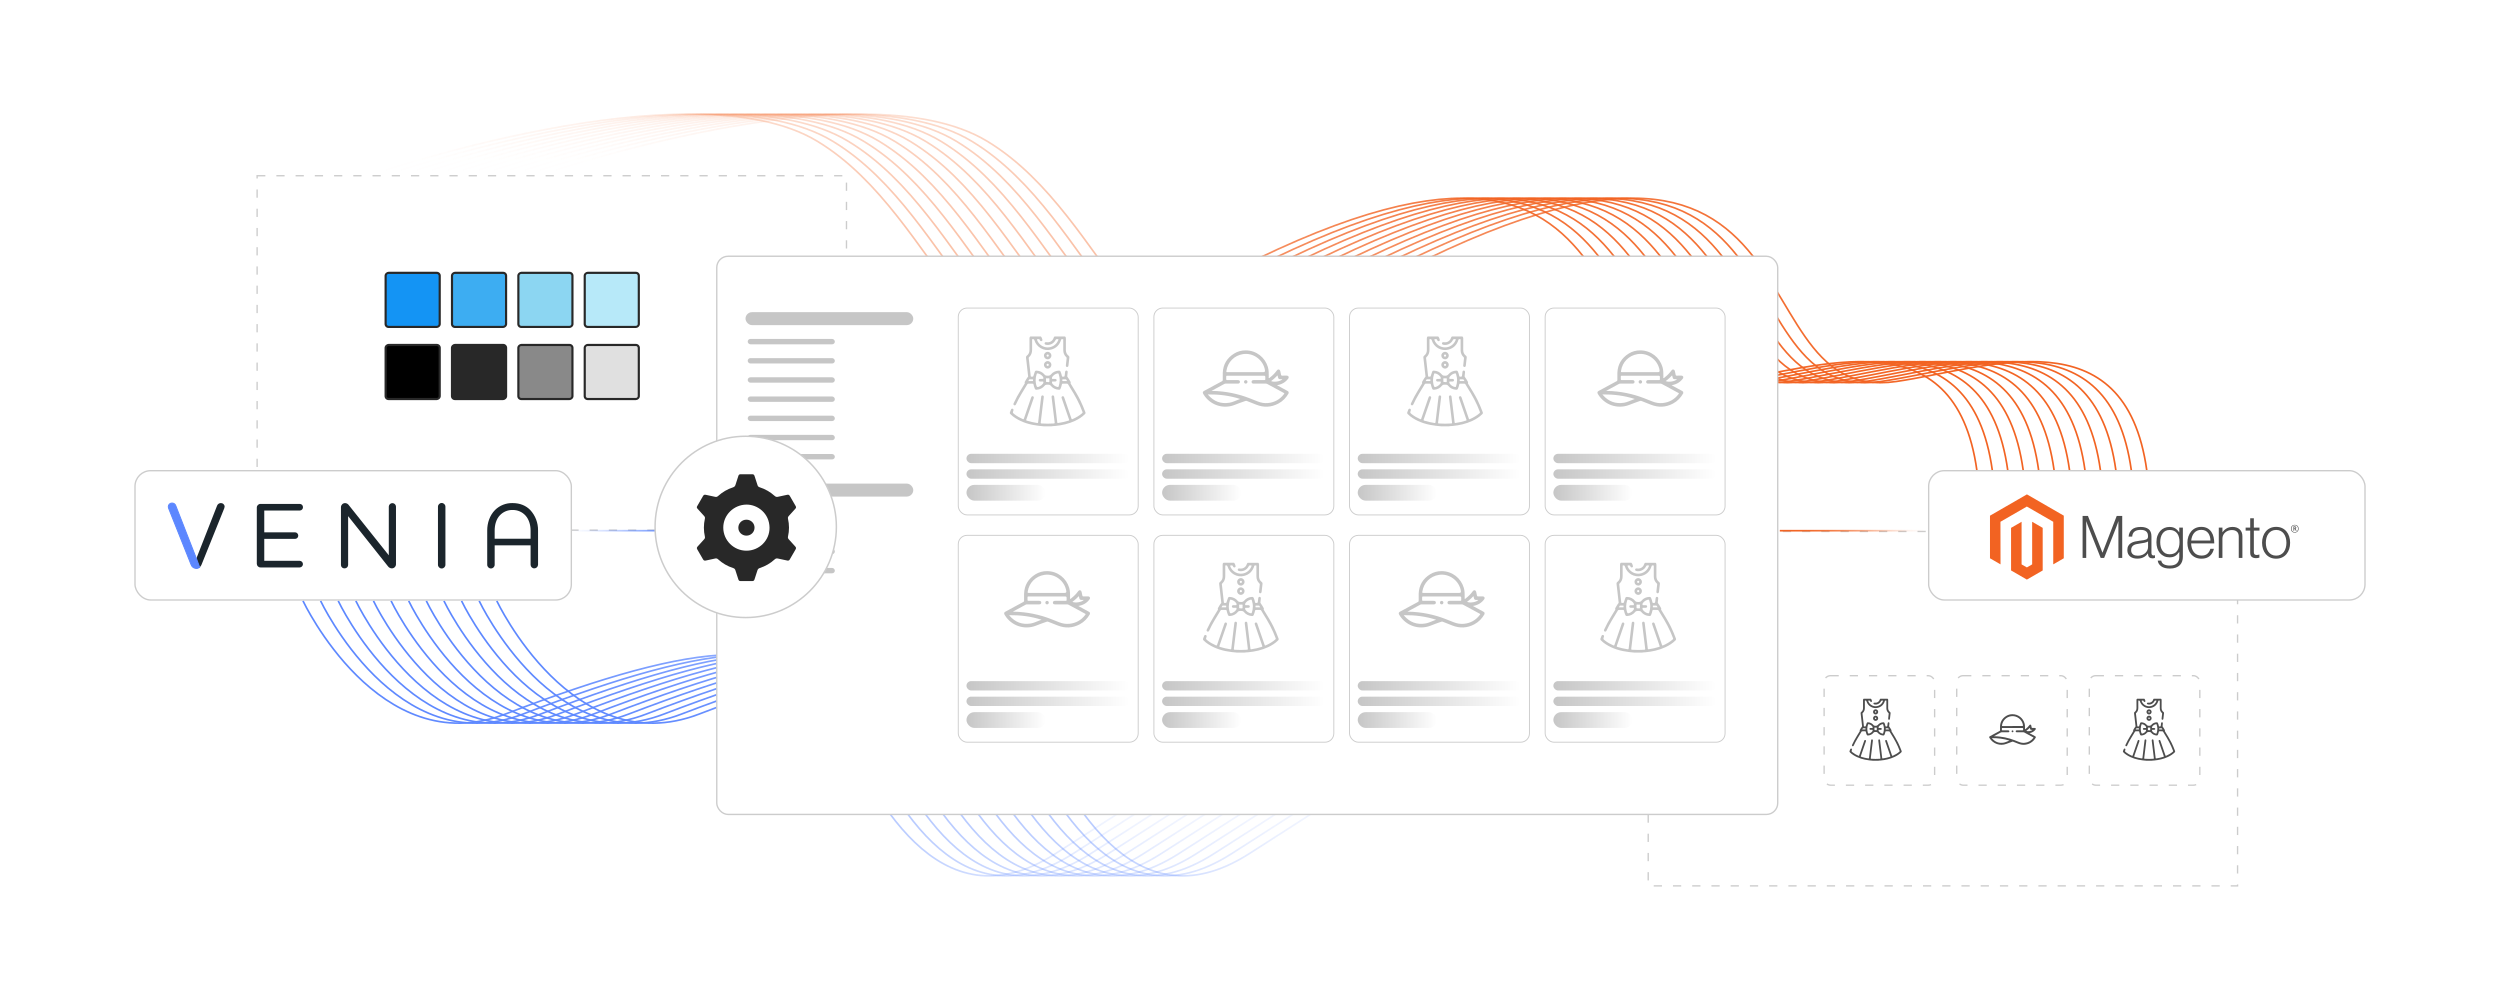 <?xml version="1.0" encoding="UTF-8"?><svg id="b" xmlns="http://www.w3.org/2000/svg" xmlns:xlink="http://www.w3.org/1999/xlink" viewBox="0 0 1000 400"><defs><clipPath id="c"><path d="M2257.663-3097.51l-2.14-6.408.428-6.408-.855-16.875-3.851-10.252-2.567-2.991-1.284-3.204-14.975-18.37-7.702.214-4.278-4.058,2.353-3.845-1.497-7.903-4.707-2.564-8.343-1.281-5.99-2.777-3.209-4.058-9.627-14.098-5.776-4.699-7.916-1.068-6.631-4.913-10.055-3.204-5.99-.641-5.349-5.34.428-5.981,1.712-10.252,3.851-10.894-2.995-3.418-8.558-20.078-5.776-7.903-.856-6.408-3.422-4.913.427-5.34-4.278-10.68-6.204-5.767,1.283-15.166,5.135-1.709,3.851-6.621-.856-6.836-2.14-1.922h-5.348l-5.348-7.049-3.209-7.476v-16.02l2.567-8.971.428-4.486,5.348.428-.214,3.417-1.711,1.495v5.34l7.915,6.836v-10.04l-2.995-7.262,1.07-2.35-2.139-3.631,5.99-3.204-4.065-6.408-2.995,1.068-3.209,8.117,1.07,2.777-1.712,2.136-1.925-.214-11.552-13.029,1.497-11.962-2.353-8.331-13.906-27.34,1.712-22.856,4.92-7.689.428-13.671-11.766-23.709.642-11.107,14.761-16.021,3.637-5.126-.214-2.99,8.557-19.652.214-17.942,1.925-5.34,141.408,39.73-35.084,134.781,2.353,7.476,150.607,224.281-1.925,4.485,2.781,7.263,2.995,3.845,2.567,12.388,4.92,5.34.856,4.059-2.781,2.777-10.269,3.631-5.134,7.69-3.423,14.952-5.134,6.835-3.423.641-2.353,14.738,2.353,3.418,3.851.427,2.139,3.417-1.712,5.127-6.417,4.699-4.707-.214-94.129-10.893ZM2155.19-3194.698l7.06,1.068,2.995,4.699h-8.13l-1.925-5.767ZM2167.812-3194.912v5.126l4.279,2.564,9.412-.428,2.14-2.136-6.632-.427-9.199-4.699ZM2210.384-3154.328l3.851,8.758,5.562,2.136,1.498-1.282-2.782-5.34-5.562-5.126-2.567.854ZM2206.319-3133.395l7.274,11.107-2.995.214-3.851-4.059-.428-7.262Z" clip-rule="evenodd" fill="none" stroke-width="0"/></clipPath><clipPath id="d"><circle cx="2271.802" cy="-3413.403" r="6" fill="none" stroke-width="0"/></clipPath><clipPath id="e"><path d="M2122.215-3123.007l-2.14-6.408.428-6.408-.855-16.875-3.851-10.252-2.567-2.991-1.284-3.204-14.975-18.37-7.702.214-4.278-4.058,2.353-3.845-1.497-7.903-4.707-2.564-8.343-1.281-5.99-2.777-3.209-4.058-9.627-14.098-5.776-4.699-7.916-1.068-6.631-4.913-10.055-3.204-5.99-.641-5.349-5.34.428-5.981,1.712-10.252,3.851-10.894-2.995-3.418-8.558-20.078-5.776-7.903-.856-6.408-3.422-4.913.427-5.34-4.278-10.68-6.204-5.767,1.283-15.166,5.135-1.709,3.851-6.621-.856-6.836-2.14-1.922h-5.348l-5.348-7.049-3.209-7.476v-16.02l2.567-8.971.428-4.486,5.348.428-.214,3.417-1.711,1.495v5.34l7.915,6.836v-10.04l-2.995-7.262,1.07-2.35-2.139-3.631,5.99-3.204-4.065-6.408-2.995,1.068-3.209,8.117,1.07,2.777-1.712,2.136-1.925-.214-11.552-13.029,1.497-11.962-2.353-8.331-13.906-27.34,1.712-22.856,4.92-7.689.428-13.671-11.766-23.709.642-11.107,14.761-16.021,3.637-5.126-.214-2.99,8.557-19.652.214-17.942,1.925-5.34,141.408,39.73-35.084,134.781,2.353,7.476,150.607,224.281-1.925,4.485,2.781,7.263,2.995,3.845,2.567,12.388,4.92,5.34.856,4.059-2.781,2.777-10.269,3.631-5.134,7.69-3.423,14.952-5.134,6.835-3.423.641-2.353,14.738,2.353,3.418,3.851.427,2.139,3.417-1.712,5.127-6.417,4.699-4.707-.214-94.129-10.893ZM2019.742-3220.195l7.06,1.068,2.995,4.699h-8.13l-1.925-5.767ZM2032.364-3220.409v5.126l4.279,2.564,9.412-.428,2.14-2.136-6.632-.427-9.199-4.699ZM2074.936-3179.825l3.851,8.758,5.562,2.136,1.498-1.282-2.782-5.34-5.562-5.126-2.567.854ZM2070.871-3158.893l7.274,11.107-2.995.214-3.851-4.059-.428-7.262Z" clip-rule="evenodd" fill="none" stroke-width="0"/></clipPath><linearGradient id="f" x1="120.889" y1="295.445" x2="496.534" y2="295.445" gradientUnits="userSpaceOnUse"><stop offset="0" stop-color="#5c87ff"/><stop offset=".155" stop-color="rgba(92,135,255,.987)" stop-opacity=".987"/><stop offset=".285" stop-color="rgba(92,135,255,.947)" stop-opacity=".947"/><stop offset=".405" stop-color="rgba(92,135,255,.879)" stop-opacity=".879"/><stop offset=".52" stop-color="rgba(92,135,255,.783)" stop-opacity=".783"/><stop offset=".631" stop-color="rgba(92,135,255,.659)" stop-opacity=".659"/><stop offset=".739" stop-color="rgba(92,135,255,.507)" stop-opacity=".507"/><stop offset=".844" stop-color="rgba(92,135,255,.327)" stop-opacity=".327"/><stop offset=".945" stop-color="rgba(92,135,255,.124)" stop-opacity=".124"/><stop offset="1" stop-color="#5c87ff" stop-opacity="0"/></linearGradient><linearGradient id="g" x1="127.936" x2="503.581" xlink:href="#f"/><linearGradient id="h" x1="134.983" x2="510.628" xlink:href="#f"/><linearGradient id="i" x1="142.03" x2="517.676" xlink:href="#f"/><linearGradient id="j" x1="149.077" x2="524.723" xlink:href="#f"/><linearGradient id="k" x1="156.125" x2="531.77" xlink:href="#f"/><linearGradient id="l" x1="163.172" x2="538.817" xlink:href="#f"/><linearGradient id="m" x1="170.219" x2="545.864" xlink:href="#f"/><linearGradient id="n" x1="177.266" x2="552.912" xlink:href="#f"/><linearGradient id="o" x1="184.313" x2="559.959" xlink:href="#f"/><linearGradient id="p" x1="191.361" x2="567.006" xlink:href="#f"/><linearGradient id="q" x1="198.408" x2="574.053" xlink:href="#f"/><linearGradient id="r" x1="215.111" y1="116.815" x2="859.067" y2="116.815" gradientUnits="userSpaceOnUse"><stop offset="0" stop-color="#f26322" stop-opacity="0"/><stop offset=".034" stop-color="rgba(242,99,34,.077)" stop-opacity=".077"/><stop offset=".137" stop-color="rgba(242,99,34,.291)" stop-opacity=".291"/><stop offset=".245" stop-color="rgba(242,99,34,.481)" stop-opacity=".481"/><stop offset=".355" stop-color="rgba(242,99,34,.641)" stop-opacity=".641"/><stop offset=".468" stop-color="rgba(242,99,34,.771)" stop-opacity=".771"/><stop offset=".586" stop-color="rgba(242,99,34,.872)" stop-opacity=".872"/><stop offset=".709" stop-color="rgba(242,99,34,.944)" stop-opacity=".944"/><stop offset=".841" stop-color="rgba(242,99,34,.986)" stop-opacity=".986"/><stop offset="1" stop-color="#f26322"/></linearGradient><linearGradient id="s" x1="208.932" x2="852.889" xlink:href="#r"/><linearGradient id="t" x1="202.754" x2="846.71" xlink:href="#r"/><linearGradient id="u" x1="196.576" x2="840.532" xlink:href="#r"/><linearGradient id="v" x1="190.397" x2="834.354" xlink:href="#r"/><linearGradient id="w" x1="184.219" x2="828.175" xlink:href="#r"/><linearGradient id="x" x1="178.041" x2="821.997" xlink:href="#r"/><linearGradient id="y" x1="171.862" x2="815.819" xlink:href="#r"/><linearGradient id="z" x1="165.684" x2="809.64" xlink:href="#r"/><linearGradient id="aa" x1="159.506" x2="803.462" xlink:href="#r"/><linearGradient id="ab" x1="153.327" x2="797.284" xlink:href="#r"/><linearGradient id="ac" x1="147.149" x2="791.105" xlink:href="#r"/><linearGradient id="ad" x1="226.094" y1="212.28" x2="286.416" y2="212.28" gradientUnits="userSpaceOnUse"><stop offset="0" stop-color="#5c87ff" stop-opacity="0"/><stop offset=".055" stop-color="rgba(92,135,255,.124)" stop-opacity=".124"/><stop offset=".156" stop-color="rgba(92,135,255,.327)" stop-opacity=".327"/><stop offset=".261" stop-color="rgba(92,135,255,.507)" stop-opacity=".507"/><stop offset=".369" stop-color="rgba(92,135,255,.659)" stop-opacity=".659"/><stop offset=".48" stop-color="rgba(92,135,255,.783)" stop-opacity=".783"/><stop offset=".595" stop-color="rgba(92,135,255,.879)" stop-opacity=".879"/><stop offset=".715" stop-color="rgba(92,135,255,.947)" stop-opacity=".947"/><stop offset=".845" stop-color="rgba(92,135,255,.987)" stop-opacity=".987"/><stop offset="1" stop-color="#5c87ff"/></linearGradient><linearGradient id="ae" x1="711.928" y1="212.28" x2="771.699" y2="212.28" gradientUnits="userSpaceOnUse"><stop offset="0" stop-color="#f26322"/><stop offset=".159" stop-color="rgba(242,99,34,.986)" stop-opacity=".986"/><stop offset=".291" stop-color="rgba(242,99,34,.944)" stop-opacity=".944"/><stop offset=".414" stop-color="rgba(242,99,34,.872)" stop-opacity=".872"/><stop offset=".532" stop-color="rgba(242,99,34,.771)" stop-opacity=".771"/><stop offset=".645" stop-color="rgba(242,99,34,.641)" stop-opacity=".641"/><stop offset=".755" stop-color="rgba(242,99,34,.481)" stop-opacity=".481"/><stop offset=".863" stop-color="rgba(242,99,34,.291)" stop-opacity=".291"/><stop offset=".966" stop-color="rgba(242,99,34,.077)" stop-opacity=".077"/><stop offset="1" stop-color="#f26322" stop-opacity="0"/></linearGradient><filter id="af" filterUnits="userSpaceOnUse"><feOffset dx="0" dy="0"/><feGaussianBlur result="ag" stdDeviation="4.202"/><feFlood flood-color="#f26322" flood-opacity=".2"/><feComposite in2="ag" operator="in"/><feComposite in="SourceGraphic"/></filter><linearGradient id="ah" x1="386.588" y1="183.399" x2="451.65" y2="183.399" gradientUnits="userSpaceOnUse"><stop offset="0" stop-color="#c6c6c6"/><stop offset="1" stop-color="#fff"/></linearGradient><linearGradient id="ai" y1="189.61" y2="189.61" xlink:href="#ah"/><linearGradient id="aj" x1="386.588" y1="197.102" x2="418.232" y2="197.102" xlink:href="#ah"/><linearGradient id="ak" y1="274.317" y2="274.317" xlink:href="#ah"/><linearGradient id="al" y1="280.527" y2="280.527" xlink:href="#ah"/><linearGradient id="am" x1="386.588" y1="288.019" x2="418.232" y2="288.019" xlink:href="#ah"/><linearGradient id="an" x1="464.84" x2="529.902" xlink:href="#ah"/><linearGradient id="ao" x1="464.84" y1="189.61" x2="529.902" y2="189.61" xlink:href="#ah"/><linearGradient id="ap" x1="464.84" y1="197.102" x2="496.484" y2="197.102" xlink:href="#ah"/><linearGradient id="aq" x1="464.84" y1="274.317" x2="529.902" y2="274.317" xlink:href="#ah"/><linearGradient id="ar" x1="464.84" y1="280.527" x2="529.902" y2="280.527" xlink:href="#ah"/><linearGradient id="as" x1="464.84" y1="288.019" x2="496.484" y2="288.019" xlink:href="#ah"/><linearGradient id="at" x1="543.092" x2="608.154" xlink:href="#ah"/><linearGradient id="au" x1="543.092" y1="189.61" x2="608.154" y2="189.61" xlink:href="#ah"/><linearGradient id="av" x1="543.092" y1="197.102" x2="574.736" y2="197.102" xlink:href="#ah"/><linearGradient id="aw" x1="543.092" y1="274.317" x2="608.154" y2="274.317" xlink:href="#ah"/><linearGradient id="ax" x1="543.092" y1="280.527" x2="608.154" y2="280.527" xlink:href="#ah"/><linearGradient id="ay" x1="543.092" y1="288.019" x2="574.736" y2="288.019" xlink:href="#ah"/><linearGradient id="az" x1="621.345" x2="686.407" xlink:href="#ah"/><linearGradient id="ba" x1="621.345" y1="189.61" x2="686.407" y2="189.61" xlink:href="#ah"/><linearGradient id="bb" x1="621.345" y1="197.102" x2="652.988" y2="197.102" xlink:href="#ah"/><linearGradient id="bc" x1="621.345" y1="274.317" x2="686.407" y2="274.317" xlink:href="#ah"/><linearGradient id="bd" x1="621.345" y1="280.527" x2="686.407" y2="280.527" xlink:href="#ah"/><linearGradient id="be" x1="621.345" y1="288.019" x2="652.988" y2="288.019" xlink:href="#ah"/><filter id="bf" filterUnits="userSpaceOnUse"><feOffset dx="0" dy="0"/><feGaussianBlur result="bg" stdDeviation="3.249"/><feFlood flood-color="#f26322" flood-opacity=".2"/><feComposite in2="bg" operator="in"/><feComposite in="SourceGraphic"/></filter><filter id="bk" filterUnits="userSpaceOnUse"><feOffset dx="0" dy="0"/><feGaussianBlur result="bl" stdDeviation="3.249"/><feFlood flood-color="#f26322" flood-opacity=".2"/><feComposite in2="bl" operator="in"/><feComposite in="SourceGraphic"/></filter><filter id="bm" filterUnits="userSpaceOnUse"><feOffset dx="0" dy="0"/><feGaussianBlur result="bn" stdDeviation="4.607"/><feFlood flood-color="#f26322" flood-opacity=".2"/><feComposite in2="bn" operator="in"/><feComposite in="SourceGraphic"/></filter></defs><path d="M121.194,240.356s30.441,64.568,80.802,45.323c78.721-30.083,116.949-33.269,131.816-.35,14.867,32.919,41.414,86.014,88.138,56.281,46.724-29.733,74.393-48.705,74.393-48.705" fill="none" stroke="url(#f)" stroke-miterlimit="10" stroke-width=".674"/><path d="M128.241,240.356s30.441,64.568,80.802,45.323c78.721-30.083,116.949-33.269,131.816-.35s41.414,86.014,88.138,56.281c46.724-29.733,74.393-48.705,74.393-48.705" fill="none" stroke="url(#g)" stroke-miterlimit="10" stroke-width=".674"/><path d="M135.288,240.356s30.441,64.568,80.802,45.323c78.721-30.083,116.949-33.269,131.816-.35,14.867,32.919,41.414,86.014,88.138,56.281,46.724-29.733,74.393-48.705,74.393-48.705" fill="none" stroke="url(#h)" stroke-miterlimit="10" stroke-width=".674"/><path d="M142.335,240.356s30.441,64.568,80.802,45.323c78.721-30.083,116.949-33.269,131.816-.35,14.867,32.919,41.414,86.014,88.138,56.281,46.724-29.733,74.393-48.705,74.393-48.705" fill="none" stroke="url(#i)" stroke-miterlimit="10" stroke-width=".674"/><path d="M149.382,240.356s30.441,64.568,80.802,45.323c78.721-30.083,116.949-33.269,131.816-.35s41.414,86.014,88.138,56.281,74.393-48.705,74.393-48.705" fill="none" stroke="url(#j)" stroke-miterlimit="10" stroke-width=".674"/><path d="M156.429,240.356s30.441,64.568,80.802,45.323c78.721-30.083,116.949-33.269,131.816-.35,14.867,32.919,41.414,86.014,88.138,56.281,46.724-29.733,74.393-48.705,74.393-48.705" fill="none" stroke="url(#k)" stroke-miterlimit="10" stroke-width=".674"/><path d="M163.477,240.356s30.441,64.568,80.802,45.323c78.721-30.083,116.949-33.269,131.816-.35,14.867,32.919,41.414,86.014,88.138,56.281s74.393-48.705,74.393-48.705" fill="none" stroke="url(#l)" stroke-miterlimit="10" stroke-width=".674"/><path d="M170.524,240.356s30.441,64.568,80.802,45.323c78.721-30.083,116.949-33.269,131.816-.35,14.867,32.919,41.414,86.014,88.138,56.281,46.724-29.733,74.393-48.705,74.393-48.705" fill="none" stroke="url(#m)" stroke-miterlimit="10" stroke-width=".674"/><path d="M177.571,240.356s30.441,64.568,80.802,45.323c78.721-30.083,116.949-33.269,131.816-.35s41.414,86.014,88.138,56.281,74.393-48.705,74.393-48.705" fill="none" stroke="url(#n)" stroke-miterlimit="10" stroke-width=".674"/><path d="M184.618,240.356s30.441,64.568,80.802,45.323c78.721-30.083,116.949-33.269,131.816-.35s41.414,86.014,88.138,56.281c46.724-29.733,74.393-48.705,74.393-48.705" fill="none" stroke="url(#o)" stroke-miterlimit="10" stroke-width=".674"/><path d="M191.666,240.356s30.441,64.568,80.802,45.323c78.721-30.083,116.949-33.269,131.816-.35,14.867,32.919,41.414,86.014,88.138,56.281,46.724-29.733,74.393-48.705,74.393-48.705" fill="none" stroke="url(#p)" stroke-miterlimit="10" stroke-width=".674"/><path d="M198.713,240.356s30.441,64.568,80.802,45.323c78.721-30.083,116.949-33.269,131.816-.35,14.867,32.919,41.414,86.014,88.138,56.281s74.393-48.705,74.393-48.705" fill="none" stroke="url(#q)" stroke-miterlimit="10" stroke-width=".674"/><path d="M215.221,70.293s128.679-44.6,179.65-13.805c50.971,30.795,62.035,113.301,118.933,78.581,228.84-139.641,172.56,28.14,244.769,17.521,36.906-5.427,91.473-26.862,100.159,35.682" fill="none" stroke="url(#r)" stroke-miterlimit="10" stroke-width=".674"/><path d="M209.043,70.293s128.679-44.6,179.65-13.805c50.971,30.795,62.035,113.301,118.933,78.581,228.84-139.641,172.56,28.14,244.769,17.521,36.906-5.427,91.473-26.862,100.159,35.682" fill="none" stroke="url(#s)" stroke-miterlimit="10" stroke-width=".674"/><path d="M202.864,70.293s128.679-44.6,179.65-13.805c50.971,30.795,62.035,113.301,118.933,78.581,228.84-139.641,172.56,28.14,244.769,17.521,36.906-5.427,91.473-26.862,100.159,35.682" fill="none" stroke="url(#t)" stroke-miterlimit="10" stroke-width=".674"/><path d="M196.686,70.293s128.679-44.6,179.65-13.805c50.971,30.795,62.035,113.301,118.933,78.581,228.84-139.641,172.56,28.14,244.769,17.521,36.906-5.427,91.473-26.862,100.159,35.682" fill="none" stroke="url(#u)" stroke-miterlimit="10" stroke-width=".674"/><path d="M190.508,70.293s128.679-44.6,179.65-13.805c50.971,30.795,62.035,113.301,118.933,78.581,228.84-139.641,172.56,28.14,244.769,17.521,36.906-5.427,91.473-26.862,100.159,35.682" fill="none" stroke="url(#v)" stroke-miterlimit="10" stroke-width=".674"/><path d="M184.329,70.293s128.679-44.6,179.65-13.805c50.971,30.795,62.035,113.301,118.933,78.581,228.84-139.641,172.56,28.14,244.769,17.521,36.906-5.427,91.473-26.862,100.159,35.682" fill="none" stroke="url(#w)" stroke-miterlimit="10" stroke-width=".674"/><path d="M178.151,70.293s128.679-44.6,179.65-13.805c50.971,30.795,62.035,113.301,118.933,78.581,228.84-139.641,172.56,28.14,244.769,17.521,36.906-5.427,91.473-26.862,100.159,35.682" fill="none" stroke="url(#x)" stroke-miterlimit="10" stroke-width=".674"/><path d="M171.973,70.293s128.679-44.6,179.65-13.805c50.971,30.795,62.035,113.301,118.933,78.581,228.84-139.641,172.56,28.14,244.769,17.521,36.906-5.427,91.473-26.862,100.159,35.682" fill="none" stroke="url(#y)" stroke-miterlimit="10" stroke-width=".674"/><path d="M165.794,70.293s128.679-44.6,179.65-13.805c50.971,30.795,62.035,113.301,118.933,78.581,228.84-139.641,172.56,28.14,244.769,17.521,36.906-5.427,91.473-26.862,100.159,35.682" fill="none" stroke="url(#z)" stroke-miterlimit="10" stroke-width=".674"/><path d="M159.616,70.293s128.679-44.6,179.65-13.805c50.971,30.795,62.035,113.301,118.933,78.581,228.84-139.641,172.56,28.14,244.769,17.521,36.906-5.427,91.473-26.862,100.159,35.682" fill="none" stroke="url(#aa)" stroke-miterlimit="10" stroke-width=".674"/><path d="M153.438,70.293s128.679-44.6,179.65-13.805c50.971,30.795,62.035,113.301,118.933,78.581,228.84-139.641,172.56,28.14,244.769,17.521,36.906-5.427,91.473-26.862,100.159,35.682" fill="none" stroke="url(#ab)" stroke-miterlimit="10" stroke-width=".674"/><path d="M147.259,70.293s128.679-44.6,179.65-13.805c50.971,30.795,62.035,113.301,118.933,78.581,228.84-139.641,172.56,28.14,244.769,17.521,36.906-5.427,91.473-26.862,100.159,35.682" fill="none" stroke="url(#ac)" stroke-miterlimit="10" stroke-width=".674"/><rect x="102.848" y="70.293" width="235.743" height="141.764" fill="none" stroke="#ccc" stroke-dasharray="0 0 3.297 4.396" stroke-miterlimit="10" stroke-width=".549"/><rect x="659.286" y="212.588" width="235.743" height="141.764" fill="none" stroke="#ccc" stroke-dasharray="0 0 3.297 4.396" stroke-miterlimit="10" stroke-width=".549"/><rect x="153.819" y="137.549" width="22.497" height="22.497" rx="1.601" ry="1.601" transform="translate(16.27 313.865) rotate(-90)" fill="#282828" stroke-width="0"/><path d="M155.42,138.416h19.295c.405,0,.734.329.734.734v19.297c0,.405-.329.734-.734.734h-19.296c-.405,0-.734-.329-.734-.734v-19.296c0-.406.329-.735.735-.735Z" fill="#000" stroke-width="0"/><rect x="180.366" y="137.549" width="22.497" height="22.497" rx="1.601" ry="1.601" transform="translate(42.816 340.411) rotate(-90)" fill="#282828" stroke-width="0"/><path d="M181.967,138.416h19.295c.405,0,.734.329.734.734v19.296c0,.406-.329.735-.735.735h-19.295c-.405,0-.734-.329-.734-.734v-19.296c0-.406.329-.735.735-.735Z" fill="#282828" stroke-width="0"/><rect x="206.912" y="137.549" width="22.497" height="22.497" rx="1.601" ry="1.601" transform="translate(69.363 366.958) rotate(-90)" fill="#282828" stroke-width="0"/><path d="M208.513,138.416h19.295c.405,0,.734.329.734.734v19.297c0,.405-.329.734-.734.734h-19.295c-.406,0-.735-.329-.735-.735v-19.295c0-.406.329-.735.735-.735Z" fill="#898989" stroke-width="0"/><rect x="233.459" y="137.549" width="22.497" height="22.497" rx="1.601" ry="1.601" transform="translate(95.91 393.505) rotate(-90)" fill="#282828" stroke-width="0"/><path d="M235.06,138.416h19.295c.405,0,.734.329.734.734v19.296c0,.406-.329.735-.735.735h-19.295c-.405,0-.734-.329-.734-.734v-19.296c0-.406.329-.735.735-.735Z" fill="#e0e0e0" stroke-width="0"/><rect x="153.819" y="108.706" width="22.497" height="22.497" rx="1.601" ry="1.601" transform="translate(45.113 285.022) rotate(-90)" fill="#282828" stroke-width="0"/><path d="M155.42,109.572h19.295c.405,0,.734.329.734.734v19.296c0,.406-.329.735-.735.735h-19.295c-.405,0-.734-.329-.734-.734v-19.296c0-.406.329-.735.735-.735Z" fill="#1494f4" stroke-width="0"/><rect x="180.366" y="108.706" width="22.497" height="22.497" rx="1.601" ry="1.601" transform="translate(71.66 311.568) rotate(-90)" fill="#282828" stroke-width="0"/><path d="M181.967,109.572h19.295c.405,0,.734.329.734.734v19.296c0,.406-.329.735-.735.735h-19.295c-.405,0-.734-.329-.734-.734v-19.296c0-.406.329-.735.735-.735Z" fill="#3dadf2" stroke-width="0"/><rect x="206.912" y="108.706" width="22.497" height="22.497" rx="1.601" ry="1.601" transform="translate(98.206 338.115) rotate(-90)" fill="#282828" stroke-width="0"/><path d="M208.513,109.572h19.295c.405,0,.734.329.734.734v19.296c0,.406-.329.735-.735.735h-19.295c-.405,0-.734-.329-.734-.734v-19.296c0-.406.329-.735.735-.735Z" fill="#8cd6f2" stroke-width="0"/><rect x="233.459" y="108.706" width="22.497" height="22.497" rx="1.601" ry="1.601" transform="translate(124.753 364.661) rotate(-90)" fill="#282828" stroke-width="0"/><path d="M235.06,109.572h19.295c.405,0,.734.329.734.734v19.296c0,.406-.329.735-.735.735h-19.295c-.405,0-.734-.329-.734-.734v-19.296c0-.406.329-.735.735-.735Z" fill="#b7e9f9" stroke-width="0"/><line x1="226.094" y1="212.28" x2="286.416" y2="212.28" fill="none" stroke="url(#ad)" stroke-miterlimit="10" stroke-width=".674"/><line x1="711.928" y1="212.28" x2="771.699" y2="212.28" fill="none" stroke="url(#ae)" stroke-miterlimit="10" stroke-width=".674"/><rect x="286.705" y="102.5" width="424.382" height="223.272" rx="4.534" ry="4.534" fill="#fff" filter="url(#af)" stroke="#ccc" stroke-miterlimit="10" stroke-width=".553"/><rect x="383.307" y="123.22" width="71.97" height="82.746" rx="3.523" ry="3.523" fill="#fff" stroke="#ccc" stroke-miterlimit="10" stroke-width=".376"/><rect x="386.588" y="181.526" width="65.062" height="3.746" rx="1.873" ry="1.873" fill="url(#ah)" stroke-width="0"/><rect x="386.588" y="187.737" width="65.062" height="3.746" rx="1.873" ry="1.873" fill="url(#ai)" stroke-width="0"/><rect x="386.588" y="193.947" width="31.644" height="6.309" rx="3.155" ry="3.155" fill="url(#aj)" stroke-width="0"/><rect x="383.307" y="214.137" width="71.97" height="82.746" rx="3.523" ry="3.523" fill="#fff" stroke="#ccc" stroke-miterlimit="10" stroke-width=".376"/><rect x="386.588" y="272.444" width="65.062" height="3.746" rx="1.873" ry="1.873" fill="url(#ak)" stroke-width="0"/><rect x="386.588" y="278.654" width="65.062" height="3.746" rx="1.873" ry="1.873" fill="url(#al)" stroke-width="0"/><rect x="386.588" y="284.865" width="31.644" height="6.309" rx="3.155" ry="3.155" fill="url(#am)" stroke-width="0"/><rect x="461.559" y="123.22" width="71.97" height="82.746" rx="3.523" ry="3.523" fill="#fff" stroke="#ccc" stroke-miterlimit="10" stroke-width=".376"/><rect x="464.84" y="181.526" width="65.062" height="3.746" rx="1.873" ry="1.873" fill="url(#an)" stroke-width="0"/><rect x="464.84" y="187.737" width="65.062" height="3.746" rx="1.873" ry="1.873" fill="url(#ao)" stroke-width="0"/><rect x="464.84" y="193.947" width="31.644" height="6.309" rx="3.155" ry="3.155" fill="url(#ap)" stroke-width="0"/><rect x="461.559" y="214.137" width="71.97" height="82.746" rx="3.523" ry="3.523" fill="#fff" stroke="#ccc" stroke-miterlimit="10" stroke-width=".376"/><rect x="464.84" y="272.444" width="65.062" height="3.746" rx="1.873" ry="1.873" fill="url(#aq)" stroke-width="0"/><rect x="464.84" y="278.654" width="65.062" height="3.746" rx="1.873" ry="1.873" fill="url(#ar)" stroke-width="0"/><rect x="464.84" y="284.865" width="31.644" height="6.309" rx="3.155" ry="3.155" fill="url(#as)" stroke-width="0"/><rect x="539.811" y="123.22" width="71.97" height="82.746" rx="3.523" ry="3.523" fill="#fff" stroke="#ccc" stroke-miterlimit="10" stroke-width=".376"/><rect x="543.092" y="181.526" width="65.062" height="3.746" rx="1.873" ry="1.873" fill="url(#at)" stroke-width="0"/><rect x="543.092" y="187.737" width="65.062" height="3.746" rx="1.873" ry="1.873" fill="url(#au)" stroke-width="0"/><rect x="543.092" y="193.947" width="31.644" height="6.309" rx="3.155" ry="3.155" fill="url(#av)" stroke-width="0"/><rect x="539.811" y="214.137" width="71.97" height="82.746" rx="3.523" ry="3.523" fill="#fff" stroke="#ccc" stroke-miterlimit="10" stroke-width=".376"/><rect x="543.092" y="272.444" width="65.062" height="3.746" rx="1.873" ry="1.873" fill="url(#aw)" stroke-width="0"/><rect x="543.092" y="278.654" width="65.062" height="3.746" rx="1.873" ry="1.873" fill="url(#ax)" stroke-width="0"/><rect x="543.092" y="284.865" width="31.644" height="6.309" rx="3.155" ry="3.155" fill="url(#ay)" stroke-width="0"/><rect x="618.063" y="123.22" width="71.97" height="82.746" rx="3.523" ry="3.523" fill="#fff" stroke="#ccc" stroke-miterlimit="10" stroke-width=".376"/><rect x="621.345" y="181.526" width="65.062" height="3.746" rx="1.873" ry="1.873" fill="url(#az)" stroke-width="0"/><rect x="621.345" y="187.737" width="65.062" height="3.746" rx="1.873" ry="1.873" fill="url(#ba)" stroke-width="0"/><rect x="621.345" y="193.947" width="31.644" height="6.309" rx="3.155" ry="3.155" fill="url(#bb)" stroke-width="0"/><rect x="618.063" y="214.137" width="71.97" height="82.746" rx="3.523" ry="3.523" fill="#fff" stroke="#ccc" stroke-miterlimit="10" stroke-width=".376"/><rect x="621.345" y="272.444" width="65.062" height="3.746" rx="1.873" ry="1.873" fill="url(#bc)" stroke-width="0"/><rect x="621.345" y="278.654" width="65.062" height="3.746" rx="1.873" ry="1.873" fill="url(#bd)" stroke-width="0"/><rect x="621.345" y="284.865" width="31.644" height="6.309" rx="3.155" ry="3.155" fill="url(#be)" stroke-width="0"/><path d="M515.453,157.322c-.979,1.75-2.316,3.153-4.088,4.097-2.885,1.537-5.853,1.658-8.884.447-1.244-.497-2.495-.977-3.739-1.474-.201-.08-.377-.073-.579-.009-1.49.476-2.941,1.058-4.401,1.615-4.625,1.764-9.791-.019-12.364-4.257-.041-.067-.08-.135-.117-.203-.284-.522-.183-.889.333-1.169,1.275-.694,2.552-1.385,3.829-2.076,1.129-.612,2.256-1.228,3.392-1.829.212-.112.272-.252.269-.479-.01-.951-.035-1.903.003-2.853.136-3.381,1.692-5.942,4.547-7.709,1.409-.873,2.977-1.284,4.624-1.276,4.295.021,7.752,2.843,8.885,6.69.367,1.246.348,2.517.345,3.792-.001.207-.1.527.051.597.19.088.366-.189.538-.32.965-.737,1.806-1.599,2.534-2.571.054-.072.107-.143.163-.213.186-.233.416-.378.726-.313.333.07.513.299.585.619.112.502.232,1.002.321,1.508.045.255.165.326.407.32.592-.013,1.184.009,1.775-.009.371-.011.652.112.847.428v.537c-1.102,1.639-2.668,2.538-4.644,2.875.143.083.235.14.329.191,1.273.691,2.546,1.383,3.821,2.07.202.108.372.243.494.437v.537ZM484.616,156.356c1.507.011,2.915.114,4.321.267,2.558.278,5.065.799,7.534,1.52,2.276.665,4.456,1.589,6.658,2.454,1.328.522,2.696.76,4.129.614,2.598-.266,4.68-1.441,6.269-3.507.284-.369.277-.372-.145-.6-2.161-1.168-4.322-2.336-6.481-3.509-.182-.099-.364-.15-.573-.149-1.295.005-2.59.003-3.885.002-.391-0-.782.011-1.172-.008-.368-.018-.626-.294-.644-.648-.019-.363.196-.657.554-.728.174-.035.354-.044.532-.045,1.34-.004,2.68-.008,4.019.003.284.002.412-.075.389-.379-.022-.289-.004-.581-.005-.872q-0-.478-.473-.479c-4.477-0-8.954-0-13.431-0-.469,0-.938.011-1.407-.004-.253-.008-.335.09-.324.335.015.324.026.651-.002.973-.031.354.117.433.443.429,1.328-.015,2.657-.008,3.986-.004.189.001.384.008.564.056.312.084.485.307.503.635.024.449-.281.735-.797.736-1.63.003-3.26.003-4.89-.001-.207-.001-.391.042-.574.142-1.068.584-2.14,1.16-3.211,1.739-.604.327-1.206.656-1.888,1.027ZM498.297,148.86c2.354,0,4.709,0,7.063,0q.745,0,.635-.725c-.632-4.162-4.673-7.139-8.805-6.487-3.505.553-6.095,3.176-6.624,6.709-.068.453-.027.502.434.502,2.433.001,4.865 0,7.298 0ZM496.079,159.592c-4.213-1.353-8.509-1.876-12.938-1.825.076.112.108.171.151.221,2.261,2.613,5.091,3.669,8.504,3.102,1.235-.205,2.342-.794,3.507-1.21.26-.093.517-.192.775-.288ZM508.439,152.435c1.18.553,3.752.136,4.526-.753-.321,0-.608.009-.893-.002-.526-.019-.745-.204-.864-.709-.038-.163-.074-.327-.116-.489-.024-.092.01-.23-.113-.254-.11-.022-.16.104-.229.172-.239.235-.469.478-.71.71-.497.479-1.039.904-1.602,1.325Z" fill="#c6c6c6" stroke-width="0"/><path d="M498.992,152.755c-.003.397-.31.698-.705.691-.393-.007-.687-.321-.676-.72.01-.382.308-.673.688-.674.395-.001.696.304.693.703Z" fill="#c6c6c6" stroke-width="0"/><path d="M673.296,157.322c-.979,1.75-2.316,3.153-4.088,4.097-2.885,1.537-5.853,1.658-8.884.447-1.244-.497-2.495-.977-3.739-1.474-.201-.08-.377-.073-.579-.009-1.49.476-2.941,1.058-4.401,1.615-4.625,1.764-9.791-.019-12.364-4.257-.041-.067-.08-.135-.117-.203-.284-.522-.183-.889.333-1.169,1.275-.694,2.552-1.385,3.829-2.076,1.129-.612,2.256-1.228,3.392-1.829.212-.112.272-.252.269-.479-.01-.951-.035-1.903.003-2.853.136-3.381,1.692-5.942,4.547-7.709,1.409-.873,2.977-1.284,4.624-1.276,4.295.021,7.752,2.843,8.885,6.69.367,1.246.348,2.517.345,3.792-.001.207-.1.527.051.597.19.088.366-.189.538-.32.965-.737,1.806-1.599,2.534-2.571.054-.072.107-.143.163-.213.186-.233.416-.378.726-.313.333.07.513.299.585.619.112.502.232,1.002.321,1.508.045.255.165.326.407.32.592-.013,1.184.009,1.775-.009.371-.011.652.112.847.428v.537c-1.102,1.639-2.668,2.538-4.644,2.875.143.083.235.14.329.191,1.273.691,2.546,1.383,3.821,2.07.202.108.372.243.494.437v.537ZM642.458,156.356c1.507.011,2.915.114,4.321.267,2.558.278,5.065.799,7.534,1.52,2.276.665,4.456,1.589,6.658,2.454,1.328.522,2.696.76,4.129.614,2.598-.266,4.68-1.441,6.269-3.507.284-.369.277-.372-.145-.6-2.161-1.168-4.322-2.336-6.481-3.509-.182-.099-.364-.15-.573-.149-1.295.005-2.59.003-3.885.002-.391-0-.782.011-1.172-.008-.368-.018-.626-.294-.644-.648-.019-.363.196-.657.554-.728.174-.035.354-.044.532-.045,1.34-.004,2.68-.008,4.019.003.284.002.412-.075.389-.379-.022-.289-.004-.581-.005-.872q-0-.478-.473-.479c-4.477-0-8.954-0-13.431-0-.469,0-.938.011-1.407-.004-.253-.008-.335.09-.324.335.015.324.026.651-.002.973-.031.354.117.433.443.429,1.328-.015,2.657-.008,3.986-.004.189.001.384.008.564.056.312.084.485.307.503.635.024.449-.281.735-.797.736-1.63.003-3.26.003-4.89-.001-.207-.001-.391.042-.574.142-1.068.584-2.14,1.16-3.211,1.739-.604.327-1.206.656-1.888,1.027ZM656.14,148.86c2.354,0,4.709,0,7.063,0q.745,0,.635-.725c-.632-4.162-4.673-7.139-8.805-6.487-3.505.553-6.095,3.176-6.624,6.709-.068.453-.027.502.434.502,2.433.001,4.865 0,7.298 0ZM653.922,159.592c-4.213-1.353-8.509-1.876-12.938-1.825.076.112.108.171.151.221,2.261,2.613,5.091,3.669,8.504,3.102,1.235-.205,2.342-.794,3.507-1.21.26-.093.517-.192.775-.288ZM666.281,152.435c1.18.553,3.752.136,4.526-.753-.321,0-.608.009-.893-.002-.526-.019-.745-.204-.864-.709-.038-.163-.074-.327-.116-.489-.024-.092.01-.23-.113-.254-.11-.022-.16.104-.229.172-.239.235-.469.478-.71.71-.497.479-1.039.904-1.602,1.325Z" fill="#c6c6c6" stroke-width="0"/><path d="M656.834,152.755c-.003.397-.31.698-.705.691-.393-.007-.687-.321-.676-.72.01-.382.308-.673.688-.674.395-.001.696.304.693.703Z" fill="#c6c6c6" stroke-width="0"/><path d="M593.822,245.626c-.979,1.75-2.316,3.153-4.088,4.097-2.885,1.537-5.853,1.658-8.884.447-1.244-.497-2.495-.977-3.739-1.474-.201-.08-.377-.073-.579-.009-1.49.476-2.941,1.058-4.401,1.615-4.625,1.764-9.791-.019-12.364-4.257-.041-.067-.08-.135-.117-.203-.284-.522-.183-.889.333-1.169,1.275-.694,2.552-1.385,3.829-2.076,1.129-.612,2.256-1.228,3.392-1.829.212-.112.272-.252.269-.479-.01-.951-.035-1.903.003-2.853.136-3.381,1.692-5.942,4.547-7.709,1.409-.873,2.977-1.284,4.624-1.276,4.295.021,7.752,2.843,8.885,6.69.367,1.246.348,2.517.345,3.792-.001.207-.1.527.051.597.19.088.366-.189.538-.32.965-.737,1.806-1.599,2.534-2.571.054-.072.107-.143.163-.213.186-.233.416-.378.726-.313.333.07.513.299.585.619.112.502.232,1.002.321,1.508.045.255.165.326.407.32.592-.013,1.184.009,1.775-.009.371-.011.652.112.847.428v.537c-1.102,1.639-2.668,2.538-4.644,2.875.143.083.235.14.329.191,1.273.691,2.546,1.383,3.821,2.07.202.108.372.243.494.437v.537ZM562.985,244.66c1.507.011,2.915.114,4.321.267,2.558.278,5.065.799,7.534,1.52,2.276.665,4.456,1.589,6.658,2.454,1.328.522,2.696.76,4.129.614,2.598-.266,4.68-1.441,6.269-3.507.284-.369.277-.372-.145-.6-2.161-1.168-4.322-2.336-6.481-3.509-.182-.099-.364-.15-.573-.149-1.295.005-2.59.003-3.885.002-.391-0-.782.011-1.172-.008-.368-.018-.626-.294-.644-.648-.019-.363.196-.657.554-.728.174-.035.354-.044.532-.045,1.34-.004,2.68-.008,4.019.003.284.002.412-.075.389-.379-.022-.289-.004-.581-.005-.872q-0-.478-.473-.479c-4.477-0-8.954-0-13.431-0-.469,0-.938.011-1.407-.004-.253-.008-.335.09-.324.335.015.324.026.651-.002.973-.031.354.117.433.443.429,1.328-.015,2.657-.008,3.986-.004.189.001.384.008.564.056.312.084.485.307.503.635.024.449-.281.735-.797.736-1.63.003-3.26.003-4.89-.001-.207-.001-.391.042-.574.142-1.068.584-2.14,1.16-3.211,1.739-.604.327-1.206.656-1.888,1.027ZM576.666,237.164c2.354,0,4.709,0,7.063,0q.745,0,.635-.725c-.632-4.162-4.673-7.139-8.805-6.487-3.505.553-6.095,3.176-6.624,6.709-.068.453-.027.502.434.502,2.433.001,4.865 0,7.298 0ZM574.448,247.896c-4.213-1.353-8.509-1.876-12.938-1.825.076.112.108.171.151.221,2.261,2.613,5.091,3.669,8.504,3.102,1.235-.205,2.342-.794,3.507-1.21.26-.093.517-.192.775-.288ZM586.808,240.738c1.18.553,3.752.136,4.526-.753-.321,0-.608.009-.893-.002-.526-.019-.745-.204-.864-.709-.038-.163-.074-.327-.116-.489-.024-.092.01-.23-.113-.254-.11-.022-.16.104-.229.172-.239.235-.469.478-.71.71-.497.479-1.039.904-1.602,1.325Z" fill="#c6c6c6" stroke-width="0"/><path d="M577.361,241.059c-.003.397-.31.698-.705.691-.393-.007-.687-.321-.676-.72.01-.382.308-.673.688-.674.395-.001.696.304.693.703Z" fill="#c6c6c6" stroke-width="0"/><path d="M435.98,245.626c-.979,1.75-2.316,3.153-4.088,4.097-2.885,1.537-5.853,1.658-8.884.447-1.244-.497-2.495-.977-3.739-1.474-.201-.08-.377-.073-.579-.009-1.49.476-2.941,1.058-4.401,1.615-4.625,1.764-9.791-.019-12.364-4.257-.041-.067-.08-.135-.117-.203-.284-.522-.183-.889.333-1.169,1.275-.694,2.552-1.385,3.829-2.076,1.129-.612,2.256-1.228,3.392-1.829.212-.112.272-.252.269-.479-.01-.951-.035-1.903.003-2.853.136-3.381,1.692-5.942,4.547-7.709,1.409-.873,2.977-1.284,4.624-1.276,4.295.021,7.752,2.843,8.885,6.69.367,1.246.348,2.517.345,3.792-.001.207-.1.527.051.597.19.088.366-.189.538-.32.965-.737,1.806-1.599,2.534-2.571.054-.072.107-.143.163-.213.186-.233.416-.378.726-.313.333.07.513.299.585.619.112.502.232,1.002.321,1.508.045.255.165.326.407.32.592-.013,1.184.009,1.775-.009.371-.011.652.112.847.428v.537c-1.102,1.639-2.668,2.538-4.644,2.875.143.083.235.14.329.191,1.273.691,2.546,1.383,3.821,2.07.202.108.372.243.494.437v.537ZM405.143,244.66c1.507.011,2.915.114,4.321.267,2.558.278,5.065.799,7.534,1.52,2.276.665,4.456,1.589,6.658,2.454,1.328.522,2.696.76,4.129.614,2.598-.266,4.68-1.441,6.269-3.507.284-.369.277-.372-.145-.6-2.161-1.168-4.322-2.336-6.481-3.509-.182-.099-.364-.15-.573-.149-1.295.005-2.59.003-3.885.002-.391-0-.782.011-1.172-.008-.368-.018-.626-.294-.644-.648-.019-.363.196-.657.554-.728.174-.035.354-.044.532-.045,1.34-.004,2.68-.008,4.019.003.284.002.412-.075.389-.379-.022-.289-.004-.581-.005-.872q-0-.478-.473-.479c-4.477-0-8.954-0-13.431-0-.469,0-.938.011-1.407-.004-.253-.008-.335.09-.324.335.015.324.026.651-.002.973-.031.354.117.433.443.429,1.328-.015,2.657-.008,3.986-.004.189.001.384.008.564.056.312.084.485.307.503.635.024.449-.281.735-.797.736-1.63.003-3.26.003-4.89-.001-.207-.001-.391.042-.574.142-1.068.584-2.14,1.16-3.211,1.739-.604.327-1.206.656-1.888,1.027ZM418.824,237.164c2.354,0,4.709,0,7.063,0q.745,0,.635-.725c-.632-4.162-4.673-7.139-8.805-6.487-3.505.553-6.095,3.176-6.624,6.709-.068.453-.027.502.434.502,2.433.001,4.865 0,7.298 0ZM416.606,247.896c-4.213-1.353-8.509-1.876-12.938-1.825.076.112.108.171.151.221,2.261,2.613,5.091,3.669,8.504,3.102,1.235-.205,2.342-.794,3.507-1.21.26-.093.517-.192.775-.288ZM428.966,240.738c1.18.553,3.752.136,4.526-.753-.321,0-.608.009-.893-.002-.526-.019-.745-.204-.864-.709-.038-.163-.074-.327-.116-.489-.024-.092.01-.23-.113-.254-.11-.022-.16.104-.229.172-.239.235-.469.478-.71.71-.497.479-1.039.904-1.602,1.325Z" fill="#c6c6c6" stroke-width="0"/><path d="M419.519,241.059c-.003.397-.31.698-.705.691-.393-.007-.687-.321-.676-.72.01-.382.308-.673.688-.674.395-.001.696.304.693.703Z" fill="#c6c6c6" stroke-width="0"/><path d="M426.004,134.602c.274.174.353.424.351.744-.012,1.544.004,3.088-.009,4.631-.008.969.342,1.754,1.118,2.335.232.173.32.384.287.666-.125,1.08-.241,2.16-.369,3.24-.048.402-.293.624-.604.58-.308-.043-.476-.289-.436-.681.096-.942.197-1.883.311-2.823.023-.186-.028-.297-.161-.422-.787-.742-1.192-1.659-1.194-2.745-.003-1.357.003-2.713-.006-4.07-.001-.133.117-.389-.158-.372-.245.015-.564-.198-.706.263-.628,2.048-1.977,3.397-4.057,3.914-2.878.716-5.761-.961-6.635-3.8-.11-.357-.436-.512-.791-.384-.165.06-.102.194-.102.296-.005,1.322-.016,2.643.001,3.965.015,1.178-.373,2.174-1.241,2.973-.106.098-.14.19-.123.335.273,2.392.54,4.785.804,7.178.021.189.092.25.284.255.721.015.723.023.897-.67.115-.454.278-.891.45-1.325.125-.315.337-.449.675-.433,1.334.061,2.438.594,3.278,1.63.189.233.394.345.669.369.232.02.466.05.697.042.463-.017.834-.146,1.168-.551.796-.967,1.875-1.428,3.127-1.49.355-.018.572.122.701.45.214.544.419,1.091.516,1.669.036.213.102.315.351.312.697-.011.701.004.795-.694.053-.394.082-.791.135-1.184.052-.386.276-.601.576-.575.322.028.501.286.462.693-.048.512-.103,1.023-.164,1.534-.018.151.037.241.13.363.466.614.837,1.29,1.215,1.961.032.057.06.151.035.201-.172.35.056.592.213.853,1.248,2.07,2.56,4.101,3.626,6.277.761,1.553,1.414,3.151,2.029,4.766.12.316.054.559-.179.791-1.155,1.155-2.516,2.004-3.984,2.69-2.534,1.185-5.218,1.783-7.989,2.044-.486.046-.979.02-1.46.13h-3.012c-.706-.07-1.413-.127-2.117-.211-3.326-.395-6.492-1.274-9.336-3.118-.697-.452-1.35-.96-1.931-1.559-.223-.229-.279-.469-.158-.764.136-.335.252-.679.389-1.014.139-.34.397-.468.69-.361.3.11.406.393.283.751-.295.86-.298.864.413,1.426,1.032.816,2.177,1.439,3.376,1.971.248.11.328.058.412-.19.95-2.784,1.911-5.563,2.871-8.344.042-.121.077-.248.141-.357.141-.24.355-.335.625-.238.268.097.376.303.34.58-.013.102-.058.201-.092.301-.963,2.791-1.923,5.584-2.897,8.372-.098.279-.08.397.23.493,1.328.415,2.68.711,4.053.925.286.045.395-.004.432-.329.279-2.462.583-4.92.879-7.38.112-.928.224-1.856.342-2.784.048-.38.273-.571.601-.528.311.04.484.303.438.679-.408,3.376-.815,6.752-1.232,10.127-.034.277.013.392.317.412,1.657.111,3.312.115,4.968-.004.253-.018.336-.092.302-.359-.371-2.992-.731-5.985-1.093-8.979-.049-.406-.101-.812-.146-1.218-.04-.358.127-.611.425-.657.328-.051.569.14.614.512.281,2.297.557,4.594.835,6.891.135,1.114.282,2.226.397,3.342.029.283.135.314.373.278,1.421-.21,2.818-.521,4.188-.959.284-.091.22-.223.155-.412-.969-2.802-1.934-5.605-2.9-8.408-.038-.11-.089-.22-.102-.334-.031-.277.085-.479.355-.57.258-.087.464.005.601.225.073.117.109.257.155.389.953,2.758,1.91,5.514,2.849,8.277.109.322.217.341.507.211,1.372-.613,2.66-1.353,3.796-2.348.184-.161.197-.288.117-.506-1.27-3.476-3.055-6.684-5.034-9.793-.257-.404-.509-.812-.737-1.232-.112-.206-.247-.268-.473-.261-.536.016-1.074.02-1.61-.001-.248-.01-.35.065-.389.31-.095.591-.304,1.149-.53,1.701-.129.316-.348.446-.681.426-1.342-.078-2.453-.619-3.298-1.671-.144-.179-.295-.278-.512-.316-.43-.076-.858-.076-1.288-.005-.227.037-.392.141-.543.33-.836,1.043-1.938,1.577-3.266,1.662-.346.022-.578-.102-.711-.435-.222-.554-.431-1.111-.528-1.702-.036-.222-.121-.309-.361-.3-.56.02-1.12.012-1.681.003-.18-.003-.298.039-.398.206-1.579,2.659-3.291,5.243-4.559,8.079-.154.344-.449.466-.734.333-.28-.13-.371-.435-.216-.778.822-1.811,1.788-3.543,2.827-5.236.519-.846,1.032-1.696,1.547-2.545.078-.128.163-.245.07-.414-.093-.171-.028-.346.073-.496.421-.628.709-1.343,1.237-1.901.098-.103.043-.224.031-.333-.173-1.568-.35-3.136-.528-4.704-.101-.894-.201-1.788-.309-2.682-.038-.31.059-.533.313-.724.729-.549,1.087-1.293,1.088-2.207.001-1.579.007-3.158-.005-4.737-.002-.32.076-.57.351-.744h4.202c.397.337.468.844.625,1.292.116.332-.247.65-.585.583-.23-.046-.383-.202-.441-.409-.102-.369-.338-.457-.677-.402-.057.009-.117.001-.175.001q-.388.001-.246.378c.655,1.733,2.286,2.884,4.147,2.926,1.838.042,3.528-1.06,4.25-2.772.226-.537.225-.517-.359-.547-.342-.018-.517.076-.68.406-.693,1.409-2.308,2.177-3.803,1.859-.412-.087-.611-.311-.556-.624.06-.337.333-.484.755-.407,1.259.23,2.474-.493,2.845-1.714.071-.234.184-.418.363-.571h4.202ZM414.25,152.088c.014.585.077,1.165.212,1.735.265,1.119.464,1.206,1.513.675.51-.258.918-.632,1.253-1.094.162-.224.163-.483.086-.702-.066-.187-.31-.074-.473-.084-.267-.017-.537.006-.804-.011-.359-.023-.56-.239-.544-.554.015-.3.215-.48.567-.489.35-.009.7-.002,1.05-.004.105-.001.226.011.229-.144.004-.23.037-.457-.118-.671-.539-.744-1.255-1.201-2.149-1.392-.211-.045-.311.02-.383.228-.283.813-.421,1.649-.438,2.507ZM423.89,151.958c-.02-.23-.038-.58-.083-.927-.053-.405-.148-.803-.272-1.193-.178-.56-.193-.573-.747-.416-.793.224-1.417.689-1.892,1.361-.151.214-.14.463-.077.673.062.205.304.089.466.101.244.018.489.001.734.006.406.007.618.179.628.5.011.335-.212.538-.624.549-.326.009-.653-0-.979.005-.097.001-.236-.035-.24.125-.005.217-.051.438.093.642.536.761,1.257,1.233,2.166,1.423.201.042.313-.004.388-.221.282-.814.42-1.649.44-2.627ZM418.416,152.06c-.007,0-.014,0-.021,0,0,.046,0,.093,0,.14,0,.629 0.0.636.623.611.235-.01.556.159.682-.037.118-.183.048-.494.042-.749-.005-.23.1-.523-.053-.67-.104-.1-.396-.018-.601.004-.225.025-.522-.162-.649.022-.108.157-.022.448-.022.679ZM411.311,152.431c.623,0,1.169-.004,1.715.002.241.002.191-.176.169-.294-.027-.141.15-.394-.159-.406-.396-.017-.793-.002-1.19-.005-.098-.001-.146.056-.189.128-.101.169-.201.337-.344.576ZM426.828,152.431c-.134-.222-.226-.369-.313-.519-.06-.103-.114-.192-.262-.188-.373.01-.747.011-1.119.001-.261-.007-.208.179-.189.311.021.14-.142.389.174.393.545.006,1.089.002,1.709.002Z" fill="#c6c6c6" stroke-width="0"/><path d="M419.066,143.728c-.825-.001-1.483-.661-1.485-1.489-.002-.83.649-1.494,1.474-1.505.832-.011,1.507.668,1.502,1.512-.005.828-.665,1.484-1.491,1.483ZM419.504,142.224c-.005-.251-.208-.452-.454-.429-.253.024-.406.167-.415.432-.008.252.187.448.435.447.249-.001.439-.198.433-.45Z" fill="#c6c6c6" stroke-width="0"/><path d="M420.558,145.924c.005.825-.651,1.5-1.469,1.513-.828.013-1.511-.671-1.508-1.509.003-.823.669-1.493,1.486-1.494.818-.001,1.485.666,1.49,1.49ZM419.044,145.482c-.24.055-.417.18-.407.464.01.279.179.435.444.428.265-.007.427-.173.421-.451-.006-.281-.184-.405-.458-.441Z" fill="#c6c6c6" stroke-width="0"/><path d="M584.95,134.602c.274.174.353.424.351.744-.012,1.544.004,3.088-.009,4.631-.008.969.342,1.754,1.118,2.335.232.173.32.384.287.666-.125,1.08-.241,2.16-.369,3.24-.048.402-.293.624-.604.58-.308-.043-.476-.289-.436-.681.096-.942.197-1.883.311-2.823.023-.186-.028-.297-.161-.422-.787-.742-1.192-1.659-1.194-2.745-.003-1.357.003-2.713-.006-4.07-.001-.133.117-.389-.158-.372-.245.015-.564-.198-.706.263-.628,2.048-1.977,3.397-4.057,3.914-2.878.716-5.761-.961-6.635-3.8-.11-.357-.436-.512-.791-.384-.165.06-.102.194-.102.296-.005,1.322-.016,2.643.001,3.965.015,1.178-.373,2.174-1.241,2.973-.106.098-.14.19-.123.335.273,2.392.54,4.785.804,7.178.021.189.092.25.284.255.721.015.723.023.897-.67.115-.454.278-.891.45-1.325.125-.315.337-.449.675-.433,1.334.061,2.438.594,3.278,1.63.189.233.394.345.669.369.232.02.466.05.697.042.463-.017.834-.146,1.168-.551.796-.967,1.875-1.428,3.127-1.49.355-.018.572.122.701.45.214.544.419,1.091.516,1.669.036.213.102.315.351.312.697-.011.701.004.795-.694.053-.394.082-.791.135-1.184.052-.386.276-.601.576-.575.322.028.501.286.462.693-.048.512-.103,1.023-.164,1.534-.018.151.037.241.13.363.466.614.837,1.29,1.215,1.961.032.057.06.151.035.201-.172.35.056.592.213.853,1.248,2.07,2.56,4.101,3.626,6.277.761,1.553,1.414,3.151,2.029,4.766.12.316.054.559-.179.791-1.155,1.155-2.516,2.004-3.984,2.69-2.534,1.185-5.218,1.783-7.989,2.044-.486.046-.979.02-1.46.13h-3.012c-.706-.07-1.413-.127-2.117-.211-3.326-.395-6.492-1.274-9.336-3.118-.697-.452-1.35-.96-1.931-1.559-.223-.229-.279-.469-.158-.764.136-.335.252-.679.389-1.014.139-.34.397-.468.69-.361.3.11.406.393.283.751-.295.86-.298.864.413,1.426,1.032.816,2.177,1.439,3.376,1.971.248.11.328.058.412-.19.95-2.784,1.911-5.563,2.871-8.344.042-.121.077-.248.141-.357.141-.24.355-.335.625-.238.268.097.376.303.34.58-.013.102-.058.201-.092.301-.963,2.791-1.923,5.584-2.897,8.372-.098.279-.08.397.23.493,1.328.415,2.68.711,4.053.925.286.045.395-.004.432-.329.279-2.462.583-4.92.879-7.38.112-.928.224-1.856.342-2.784.048-.38.273-.571.601-.528.311.04.484.303.438.679-.408,3.376-.815,6.752-1.232,10.127-.034.277.013.392.317.412,1.657.111,3.312.115,4.968-.004.253-.018.336-.092.302-.359-.371-2.992-.731-5.985-1.093-8.979-.049-.406-.101-.812-.146-1.218-.04-.358.127-.611.425-.657.328-.051.569.14.614.512.281,2.297.557,4.594.835,6.891.135,1.114.282,2.226.397,3.342.029.283.135.314.373.278,1.421-.21,2.818-.521,4.188-.959.284-.091.22-.223.155-.412-.969-2.802-1.934-5.605-2.9-8.408-.038-.11-.089-.22-.102-.334-.031-.277.085-.479.355-.57.258-.087.464.005.601.225.073.117.109.257.155.389.953,2.758,1.91,5.514,2.849,8.277.109.322.217.341.507.211,1.372-.613,2.66-1.353,3.796-2.348.184-.161.197-.288.117-.506-1.27-3.476-3.055-6.684-5.034-9.793-.257-.404-.509-.812-.737-1.232-.112-.206-.247-.268-.473-.261-.536.016-1.074.02-1.61-.001-.248-.01-.35.065-.389.31-.095.591-.304,1.149-.53,1.701-.129.316-.348.446-.681.426-1.342-.078-2.453-.619-3.298-1.671-.144-.179-.295-.278-.512-.316-.43-.076-.858-.076-1.288-.005-.227.037-.392.141-.543.33-.836,1.043-1.938,1.577-3.266,1.662-.346.022-.578-.102-.711-.435-.222-.554-.431-1.111-.528-1.702-.036-.222-.121-.309-.361-.3-.56.02-1.12.012-1.681.003-.18-.003-.298.039-.398.206-1.579,2.659-3.291,5.243-4.559,8.079-.154.344-.449.466-.734.333-.28-.13-.371-.435-.216-.778.822-1.811,1.788-3.543,2.827-5.236.519-.846,1.032-1.696,1.547-2.545.078-.128.163-.245.07-.414-.093-.171-.028-.346.073-.496.421-.628.709-1.343,1.237-1.901.098-.103.043-.224.031-.333-.173-1.568-.35-3.136-.528-4.704-.101-.894-.201-1.788-.309-2.682-.038-.31.059-.533.313-.724.729-.549,1.087-1.293,1.088-2.207.001-1.579.007-3.158-.005-4.737-.002-.32.076-.57.351-.744h4.202c.397.337.468.844.625,1.292.116.332-.247.65-.585.583-.23-.046-.383-.202-.441-.409-.102-.369-.338-.457-.677-.402-.057.009-.117.001-.175.001q-.388.001-.246.378c.655,1.733,2.286,2.884,4.147,2.926,1.838.042,3.528-1.06,4.25-2.772.226-.537.225-.517-.359-.547-.342-.018-.517.076-.68.406-.693,1.409-2.308,2.177-3.803,1.859-.412-.087-.611-.311-.556-.624.06-.337.333-.484.755-.407,1.259.23,2.474-.493,2.845-1.714.071-.234.184-.418.363-.571h4.202ZM573.197,152.088c.014.585.077,1.165.212,1.735.265,1.119.464,1.206,1.513.675.51-.258.918-.632,1.253-1.094.162-.224.163-.483.086-.702-.066-.187-.31-.074-.473-.084-.267-.017-.537.006-.804-.011-.359-.023-.56-.239-.544-.554.015-.3.215-.48.567-.489.35-.009.7-.002,1.05-.004.105-.001.226.011.229-.144.004-.23.037-.457-.118-.671-.539-.744-1.255-1.201-2.149-1.392-.211-.045-.311.02-.383.228-.283.813-.421,1.649-.438,2.507ZM582.837,151.958c-.02-.23-.038-.58-.083-.927-.053-.405-.148-.803-.272-1.193-.178-.56-.193-.573-.747-.416-.793.224-1.417.689-1.892,1.361-.151.214-.14.463-.077.673.062.205.304.089.466.101.244.018.489.001.734.006.406.007.618.179.628.5.011.335-.212.538-.624.549-.326.009-.653-0-.979.005-.097.001-.236-.035-.24.125-.005.217-.051.438.093.642.536.761,1.257,1.233,2.166,1.423.201.042.313-.004.388-.221.282-.814.42-1.649.44-2.627ZM577.362,152.06c-.007,0-.014,0-.021,0,0,.046,0,.093,0,.14,0,.629 0.0.636.623.611.235-.01.556.159.682-.037.118-.183.048-.494.042-.749-.005-.23.1-.523-.053-.67-.104-.1-.396-.018-.601.004-.225.025-.522-.162-.649.022-.108.157-.022.448-.022.679ZM570.257,152.431c.623,0,1.169-.004,1.715.002.241.002.191-.176.169-.294-.027-.141.15-.394-.159-.406-.396-.017-.793-.002-1.19-.005-.098-.001-.146.056-.189.128-.101.169-.201.337-.344.576ZM585.775,152.431c-.134-.222-.226-.369-.313-.519-.06-.103-.114-.192-.262-.188-.373.01-.747.011-1.119.001-.261-.007-.208.179-.189.311.021.14-.142.389.174.393.545.006,1.089.002,1.709.002Z" fill="#c6c6c6" stroke-width="0"/><path d="M578.013,143.728c-.825-.001-1.483-.661-1.485-1.489-.002-.83.649-1.494,1.474-1.505.832-.011,1.507.668,1.502,1.512-.005.828-.665,1.484-1.491,1.483ZM578.451,142.224c-.005-.251-.208-.452-.454-.429-.253.024-.406.167-.415.432-.008.252.187.448.435.447.249-.001.439-.198.433-.45Z" fill="#c6c6c6" stroke-width="0"/><path d="M579.504,145.924c.005.825-.651,1.5-1.469,1.513-.828.013-1.511-.671-1.508-1.509.003-.823.669-1.493,1.486-1.494.818-.001,1.485.666,1.49,1.49ZM577.991,145.482c-.24.055-.417.18-.407.464.01.279.179.435.444.428.265-.007.427-.173.421-.451-.006-.281-.184-.405-.458-.441Z" fill="#c6c6c6" stroke-width="0"/><path d="M503.269,225.113c.274.174.353.424.351.744-.012,1.544.004,3.088-.009,4.631-.008.969.342,1.754,1.118,2.335.232.173.32.384.287.666-.125,1.08-.241,2.16-.369,3.24-.048.402-.293.624-.604.58-.308-.043-.476-.289-.436-.681.096-.942.197-1.883.311-2.823.023-.186-.028-.297-.161-.422-.787-.742-1.192-1.659-1.194-2.745-.003-1.357.003-2.713-.006-4.07-.001-.133.117-.389-.158-.372-.245.015-.564-.198-.706.263-.628,2.048-1.977,3.397-4.057,3.914-2.878.716-5.761-.961-6.635-3.8-.11-.357-.436-.512-.791-.384-.165.06-.102.194-.102.296-.005,1.322-.016,2.643.001,3.965.015,1.178-.373,2.174-1.241,2.973-.106.098-.14.19-.123.335.273,2.392.54,4.785.804,7.178.021.189.092.25.284.255.721.015.723.023.897-.67.115-.454.278-.891.45-1.325.125-.315.337-.449.675-.433,1.334.061,2.438.594,3.278,1.63.189.233.394.345.669.369.232.02.466.05.697.042.463-.017.834-.146,1.168-.551.796-.967,1.875-1.428,3.127-1.49.355-.018.572.122.701.45.214.544.419,1.091.516,1.669.036.213.102.315.351.312.697-.011.701.004.795-.694.053-.394.082-.791.135-1.184.052-.386.276-.601.576-.575.322.028.501.286.462.693-.048.512-.103,1.023-.164,1.534-.018.151.037.241.13.363.466.614.837,1.29,1.215,1.961.032.057.06.151.035.201-.172.35.056.592.213.853,1.248,2.07,2.56,4.101,3.626,6.277.761,1.553,1.414,3.151,2.029,4.766.12.316.054.559-.179.791-1.155,1.155-2.516,2.004-3.984,2.69-2.534,1.185-5.218,1.783-7.989,2.044-.486.046-.979.02-1.46.13h-3.012c-.706-.07-1.413-.127-2.117-.211-3.326-.395-6.492-1.274-9.336-3.118-.697-.452-1.35-.96-1.931-1.559-.223-.229-.279-.469-.158-.764.136-.335.252-.679.389-1.014.139-.34.397-.468.69-.361.3.11.406.393.283.751-.295.86-.298.864.413,1.426,1.032.816,2.177,1.439,3.376,1.971.248.11.328.058.412-.19.95-2.784,1.911-5.563,2.871-8.344.042-.121.077-.248.141-.357.141-.24.355-.335.625-.238.268.097.376.303.34.58-.013.102-.058.201-.092.301-.963,2.791-1.923,5.584-2.897,8.372-.098.279-.08.397.23.493,1.328.415,2.68.711,4.053.925.286.045.395-.004.432-.329.279-2.462.583-4.92.879-7.38.112-.928.224-1.856.342-2.784.048-.38.273-.571.601-.528.311.04.484.303.438.679-.408,3.376-.815,6.752-1.232,10.127-.034.277.013.392.317.412,1.657.111,3.312.115,4.968-.004.253-.018.336-.092.302-.359-.371-2.992-.731-5.985-1.093-8.979-.049-.406-.101-.812-.146-1.218-.04-.358.127-.611.425-.657.328-.051.569.14.614.512.281,2.297.557,4.594.835,6.891.135,1.114.282,2.226.397,3.342.029.283.135.314.373.278,1.421-.21,2.818-.521,4.188-.959.284-.091.22-.223.155-.412-.969-2.802-1.934-5.605-2.9-8.408-.038-.11-.089-.22-.102-.334-.031-.277.085-.479.355-.57.258-.087.464.005.601.225.073.117.109.257.155.389.953,2.758,1.91,5.514,2.849,8.277.109.322.217.341.507.211,1.372-.613,2.66-1.353,3.796-2.348.184-.161.197-.288.117-.506-1.27-3.476-3.055-6.684-5.034-9.793-.257-.404-.509-.812-.737-1.232-.112-.206-.247-.268-.473-.261-.536.016-1.074.02-1.61-.001-.248-.01-.35.065-.389.31-.095.591-.304,1.149-.53,1.701-.129.316-.348.446-.681.426-1.342-.078-2.453-.619-3.298-1.671-.144-.179-.295-.278-.512-.316-.43-.076-.858-.076-1.288-.005-.227.037-.392.141-.543.33-.836,1.043-1.938,1.577-3.266,1.662-.346.022-.578-.102-.711-.435-.222-.554-.431-1.111-.528-1.702-.036-.222-.121-.309-.361-.3-.56.02-1.12.012-1.681.003-.18-.003-.298.039-.398.206-1.579,2.659-3.291,5.243-4.559,8.079-.154.344-.449.466-.734.333-.28-.13-.371-.435-.216-.778.822-1.811,1.788-3.543,2.827-5.236.519-.846,1.032-1.696,1.547-2.545.078-.128.163-.245.07-.414-.093-.171-.028-.346.073-.496.421-.628.709-1.343,1.237-1.901.098-.103.043-.224.031-.333-.173-1.568-.35-3.136-.528-4.704-.101-.894-.201-1.788-.309-2.682-.038-.31.059-.533.313-.724.729-.549,1.087-1.293,1.088-2.207.001-1.579.007-3.158-.005-4.737-.002-.32.076-.57.351-.744h4.202c.397.337.468.844.625,1.292.116.332-.247.65-.585.583-.23-.046-.383-.202-.441-.409-.102-.369-.338-.457-.677-.402-.057.009-.117.001-.175.001q-.388.001-.246.378c.655,1.733,2.286,2.884,4.147,2.926,1.838.042,3.528-1.06,4.25-2.772.226-.537.225-.517-.359-.547-.342-.018-.517.076-.68.406-.693,1.409-2.308,2.177-3.803,1.859-.412-.087-.611-.311-.556-.624.06-.337.333-.484.755-.407,1.259.23,2.474-.493,2.845-1.714.071-.234.184-.418.363-.571h4.202ZM491.516,242.599c.014.585.077,1.165.212,1.735.265,1.119.464,1.206,1.513.675.51-.258.918-.632,1.253-1.094.162-.224.163-.483.086-.702-.066-.187-.31-.074-.473-.084-.267-.017-.537.006-.804-.011-.359-.023-.56-.239-.544-.554.015-.3.215-.48.567-.489.35-.009.7-.002,1.05-.004.105-.001.226.011.229-.144.004-.23.037-.457-.118-.671-.539-.744-1.255-1.201-2.149-1.392-.211-.045-.311.02-.383.228-.283.813-.421,1.649-.438,2.507ZM501.156,242.469c-.02-.23-.038-.58-.083-.927-.053-.405-.148-.803-.272-1.193-.178-.56-.193-.573-.747-.416-.793.224-1.417.689-1.892,1.361-.151.214-.14.463-.077.673.062.205.304.089.466.101.244.018.489.001.734.006.406.007.618.179.628.5.011.335-.212.538-.624.549-.326.009-.653-0-.979.005-.097.001-.236-.035-.24.125-.005.217-.051.438.093.642.536.761,1.257,1.233,2.166,1.423.201.042.313-.004.388-.221.282-.814.42-1.649.44-2.627ZM495.681,242.571c-.007,0-.014,0-.021,0,0,.046,0,.093,0,.14,0,.629 0.0.636.623.611.235-.01.556.159.682-.037.118-.183.048-.494.042-.749-.005-.23.1-.523-.053-.67-.104-.1-.396-.018-.601.004-.225.025-.522-.162-.649.022-.108.157-.022.448-.022.679ZM488.577,242.943c.623,0,1.169-.004,1.715.002.241.002.191-.176.169-.294-.027-.141.15-.394-.159-.406-.396-.017-.793-.002-1.19-.005-.098-.001-.146.056-.189.128-.101.169-.201.337-.344.576ZM504.094,242.943c-.134-.222-.226-.369-.313-.519-.06-.103-.114-.192-.262-.188-.373.01-.747.011-1.119.001-.261-.007-.208.179-.189.311.021.14-.142.389.174.393.545.006,1.089.002,1.709.002Z" fill="#c6c6c6" stroke-width="0"/><path d="M496.332,234.24c-.825-.001-1.483-.661-1.485-1.489-.002-.83.649-1.494,1.474-1.505.832-.011,1.507.668,1.502,1.512-.005.828-.665,1.484-1.491,1.483ZM496.77,232.735c-.005-.251-.208-.452-.454-.429-.253.024-.406.167-.415.432-.008.252.187.448.435.447.249-.001.439-.198.433-.45Z" fill="#c6c6c6" stroke-width="0"/><path d="M497.823,236.435c.005.825-.651,1.5-1.469,1.513-.828.013-1.511-.671-1.508-1.509.003-.823.669-1.493,1.486-1.494.818-.001,1.485.666,1.49,1.49ZM496.31,235.994c-.24.055-.417.18-.407.464.01.279.179.435.444.428.265-.007.427-.173.421-.451-.006-.281-.184-.405-.458-.441Z" fill="#c6c6c6" stroke-width="0"/><path d="M662.216,225.113c.274.174.353.424.351.744-.012,1.544.004,3.088-.009,4.631-.008.969.342,1.754,1.118,2.335.232.173.32.384.287.666-.125,1.08-.241,2.16-.369,3.24-.048.402-.293.624-.604.58-.308-.043-.476-.289-.436-.681.096-.942.197-1.883.311-2.823.023-.186-.028-.297-.161-.422-.787-.742-1.192-1.659-1.194-2.745-.003-1.357.003-2.713-.006-4.07-.001-.133.117-.389-.158-.372-.245.015-.564-.198-.706.263-.628,2.048-1.977,3.397-4.057,3.914-2.878.716-5.761-.961-6.635-3.8-.11-.357-.436-.512-.791-.384-.165.06-.102.194-.102.296-.005,1.322-.016,2.643.001,3.965.015,1.178-.373,2.174-1.241,2.973-.106.098-.14.19-.123.335.273,2.392.54,4.785.804,7.178.021.189.092.25.284.255.721.015.723.023.897-.67.115-.454.278-.891.45-1.325.125-.315.337-.449.675-.433,1.334.061,2.438.594,3.278,1.63.189.233.394.345.669.369.232.02.466.05.697.042.463-.017.834-.146,1.168-.551.796-.967,1.875-1.428,3.127-1.49.355-.018.572.122.701.45.214.544.419,1.091.516,1.669.036.213.102.315.351.312.697-.011.701.004.795-.694.053-.394.082-.791.135-1.184.052-.386.276-.601.576-.575.322.028.501.286.462.693-.048.512-.103,1.023-.164,1.534-.018.151.037.241.13.363.466.614.837,1.29,1.215,1.961.032.057.06.151.035.201-.172.35.056.592.213.853,1.248,2.07,2.56,4.101,3.626,6.277.761,1.553,1.414,3.151,2.029,4.766.12.316.054.559-.179.791-1.155,1.155-2.516,2.004-3.984,2.69-2.534,1.185-5.218,1.783-7.989,2.044-.486.046-.979.02-1.46.13h-3.012c-.706-.07-1.413-.127-2.117-.211-3.326-.395-6.492-1.274-9.336-3.118-.697-.452-1.35-.96-1.931-1.559-.223-.229-.279-.469-.158-.764.136-.335.252-.679.389-1.014.139-.34.397-.468.69-.361.3.11.406.393.283.751-.295.86-.298.864.413,1.426,1.032.816,2.177,1.439,3.376,1.971.248.11.328.058.412-.19.95-2.784,1.911-5.563,2.871-8.344.042-.121.077-.248.141-.357.141-.24.355-.335.625-.238.268.097.376.303.34.58-.013.102-.058.201-.092.301-.963,2.791-1.923,5.584-2.897,8.372-.098.279-.08.397.23.493,1.328.415,2.68.711,4.053.925.286.045.395-.004.432-.329.279-2.462.583-4.92.879-7.38.112-.928.224-1.856.342-2.784.048-.38.273-.571.601-.528.311.04.484.303.438.679-.408,3.376-.815,6.752-1.232,10.127-.034.277.013.392.317.412,1.657.111,3.312.115,4.968-.004.253-.018.336-.092.302-.359-.371-2.992-.731-5.985-1.093-8.979-.049-.406-.101-.812-.146-1.218-.04-.358.127-.611.425-.657.328-.051.569.14.614.512.281,2.297.557,4.594.835,6.891.135,1.114.282,2.226.397,3.342.029.283.135.314.373.278,1.421-.21,2.818-.521,4.188-.959.284-.091.22-.223.155-.412-.969-2.802-1.934-5.605-2.9-8.408-.038-.11-.089-.22-.102-.334-.031-.277.085-.479.355-.57.258-.087.464.005.601.225.073.117.109.257.155.389.953,2.758,1.91,5.514,2.849,8.277.109.322.217.341.507.211,1.372-.613,2.66-1.353,3.796-2.348.184-.161.197-.288.117-.506-1.27-3.476-3.055-6.684-5.034-9.793-.257-.404-.509-.812-.737-1.232-.112-.206-.247-.268-.473-.261-.536.016-1.074.02-1.61-.001-.248-.01-.35.065-.389.31-.095.591-.304,1.149-.53,1.701-.129.316-.348.446-.681.426-1.342-.078-2.453-.619-3.298-1.671-.144-.179-.295-.278-.512-.316-.43-.076-.858-.076-1.288-.005-.227.037-.392.141-.543.33-.836,1.043-1.938,1.577-3.266,1.662-.346.022-.578-.102-.711-.435-.222-.554-.431-1.111-.528-1.702-.036-.222-.121-.309-.361-.3-.56.02-1.12.012-1.681.003-.18-.003-.298.039-.398.206-1.579,2.659-3.291,5.243-4.559,8.079-.154.344-.449.466-.734.333-.28-.13-.371-.435-.216-.778.822-1.811,1.788-3.543,2.827-5.236.519-.846,1.032-1.696,1.547-2.545.078-.128.163-.245.07-.414-.093-.171-.028-.346.073-.496.421-.628.709-1.343,1.237-1.901.098-.103.043-.224.031-.333-.173-1.568-.35-3.136-.528-4.704-.101-.894-.201-1.788-.309-2.682-.038-.31.059-.533.313-.724.729-.549,1.087-1.293,1.088-2.207.001-1.579.007-3.158-.005-4.737-.002-.32.076-.57.351-.744h4.202c.397.337.468.844.625,1.292.116.332-.247.65-.585.583-.23-.046-.383-.202-.441-.409-.102-.369-.338-.457-.677-.402-.057.009-.117.001-.175.001q-.388.001-.246.378c.655,1.733,2.286,2.884,4.147,2.926,1.838.042,3.528-1.06,4.25-2.772.226-.537.225-.517-.359-.547-.342-.018-.517.076-.68.406-.693,1.409-2.308,2.177-3.803,1.859-.412-.087-.611-.311-.556-.624.06-.337.333-.484.755-.407,1.259.23,2.474-.493,2.845-1.714.071-.234.184-.418.363-.571h4.202ZM650.462,242.599c.014.585.077,1.165.212,1.735.265,1.119.464,1.206,1.513.675.51-.258.918-.632,1.253-1.094.162-.224.163-.483.086-.702-.066-.187-.31-.074-.473-.084-.267-.017-.537.006-.804-.011-.359-.023-.56-.239-.544-.554.015-.3.215-.48.567-.489.35-.009.7-.002,1.05-.004.105-.001.226.011.229-.144.004-.23.037-.457-.118-.671-.539-.744-1.255-1.201-2.149-1.392-.211-.045-.311.02-.383.228-.283.813-.421,1.649-.438,2.507ZM660.102,242.469c-.02-.23-.038-.58-.083-.927-.053-.405-.148-.803-.272-1.193-.178-.56-.193-.573-.747-.416-.793.224-1.417.689-1.892,1.361-.151.214-.14.463-.077.673.062.205.304.089.466.101.244.018.489.001.734.006.406.007.618.179.628.5.011.335-.212.538-.624.549-.326.009-.653-0-.979.005-.097.001-.236-.035-.24.125-.005.217-.051.438.093.642.536.761,1.257,1.233,2.166,1.423.201.042.313-.004.388-.221.282-.814.42-1.649.44-2.627ZM654.628,242.571c-.007,0-.014,0-.021,0,0,.046,0,.093,0,.14,0,.629 0.0.636.623.611.235-.01.556.159.682-.037.118-.183.048-.494.042-.749-.005-.23.1-.523-.053-.67-.104-.1-.396-.018-.601.004-.225.025-.522-.162-.649.022-.108.157-.022.448-.022.679ZM647.523,242.943c.623,0,1.169-.004,1.715.002.241.002.191-.176.169-.294-.027-.141.15-.394-.159-.406-.396-.017-.793-.002-1.19-.005-.098-.001-.146.056-.189.128-.101.169-.201.337-.344.576ZM663.04,242.943c-.134-.222-.226-.369-.313-.519-.06-.103-.114-.192-.262-.188-.373.01-.747.011-1.119.001-.261-.007-.208.179-.189.311.021.14-.142.389.174.393.545.006,1.089.002,1.709.002Z" fill="#c6c6c6" stroke-width="0"/><path d="M655.278,234.24c-.825-.001-1.483-.661-1.485-1.489-.002-.83.649-1.494,1.474-1.505.832-.011,1.507.668,1.502,1.512-.005.828-.665,1.484-1.491,1.483ZM655.716,232.735c-.005-.251-.208-.452-.454-.429-.253.024-.406.167-.415.432-.008.252.187.448.435.447.249-.001.439-.198.433-.45Z" fill="#c6c6c6" stroke-width="0"/><path d="M656.77,236.435c.005.825-.651,1.5-1.469,1.513-.828.013-1.511-.671-1.508-1.509.003-.823.669-1.493,1.486-1.494.818-.001,1.485.666,1.49,1.49ZM655.256,235.994c-.24.055-.417.18-.407.464.01.279.179.435.444.428.265-.007.427-.173.421-.451-.006-.281-.184-.405-.458-.441Z" fill="#c6c6c6" stroke-width="0"/><rect x="298.206" y="124.865" width="67.101" height="5.188" rx="2.594" ry="2.594" fill="#c6c6c6" stroke-width="0"/><rect x="299.084" y="135.571" width="34.857" height="2.155" rx="1.077" ry="1.077" fill="#c6c6c6" stroke-width="0"/><rect x="299.084" y="143.244" width="34.857" height="2.155" rx="1.077" ry="1.077" fill="#c6c6c6" stroke-width="0"/><rect x="299.084" y="150.917" width="34.857" height="2.155" rx="1.077" ry="1.077" fill="#c6c6c6" stroke-width="0"/><rect x="299.084" y="158.59" width="34.857" height="2.155" rx="1.077" ry="1.077" fill="#c6c6c6" stroke-width="0"/><rect x="299.084" y="166.263" width="34.857" height="2.155" rx="1.077" ry="1.077" fill="#c6c6c6" stroke-width="0"/><rect x="299.084" y="173.936" width="34.857" height="2.155" rx="1.077" ry="1.077" fill="#c6c6c6" stroke-width="0"/><rect x="299.084" y="181.609" width="34.857" height="2.155" rx="1.077" ry="1.077" fill="#c6c6c6" stroke-width="0"/><rect x="298.206" y="193.441" width="67.101" height="5.188" rx="2.594" ry="2.594" fill="#c6c6c6" stroke-width="0"/><rect x="299.084" y="204.148" width="34.857" height="2.155" rx="1.077" ry="1.077" fill="#c6c6c6" stroke-width="0"/><rect x="299.084" y="211.821" width="34.857" height="2.155" rx="1.077" ry="1.077" fill="#c6c6c6" stroke-width="0"/><rect x="299.084" y="219.494" width="34.857" height="2.155" rx="1.077" ry="1.077" fill="#c6c6c6" stroke-width="0"/><rect x="299.084" y="227.167" width="34.857" height="2.155" rx="1.077" ry="1.077" fill="#c6c6c6" stroke-width="0"/><rect x="54" y="188.273" width="174.534" height="51.725" rx="6.272" ry="6.272" fill="#fff" filter="url(#bf)" stroke="#ccc" stroke-miterlimit="10" stroke-width=".552"/><g id="bh"><g id="bi"><path d="M105.708,224.327h14.216c.732.041,1.291.667,1.25,1.399-.038.674-.576,1.213-1.25,1.25h-15.709c-.808.016-1.476-.626-1.492-1.434-0-.007-0-.014-0-.021v-22.5c.004-.808.663-1.46,1.472-1.456.007,0,.014 0.0.021 0h15.709c.711.011,1.278.595,1.269,1.306.025.716-.535,1.317-1.251,1.343-.006 0-.012 0-.018.001h-14.216v8.706h12.293c.73.014,1.313.613,1.306,1.343-.002.717-.585,1.296-1.302,1.294-.001,0-.003,0-.004,0h-12.293v8.768ZM158.394,225.745c-.029.915-.795,1.634-1.71,1.605-.002,0-.004-0-.006-0-.598-.036-1.147-.341-1.492-.829l-15.933-20.066v19.552c-.024.767-.665,1.369-1.432,1.344-.008-0-.015-.001-.023-.001-.748.034-1.382-.544-1.417-1.292-.001-.017-.001-.034-.001-.051v-23.163c.029-.895.763-1.605,1.658-1.605.602.019,1.158.328,1.492.829l15.991,20.058v-19.515c.043-.793.72-1.402,1.514-1.359.734.039,1.32.625,1.359,1.359v23.134ZM175.184,202.686c0-.824.668-1.492,1.492-1.492s1.492.668,1.492,1.492v23.217c0,.824-.668,1.492-1.492,1.492s-1.492-.668-1.492-1.492v-23.217ZM215.221,225.894c-.031.805-.687,1.445-1.492,1.455-.808.016-1.476-.626-1.492-1.434-0-.007-0-.014-0-.021v-7.761h-14.365v7.761c0,.824-.668,1.492-1.492,1.492s-1.492-.668-1.492-1.492h0v-13.731c0-2.948.97-5.97,3.134-8.171,1.868-1.833,4.399-2.829,7.015-2.761,3.06,0,5.41,1.082,7.048,2.761,2.058,2.219,3.18,5.146,3.134,8.171l.004,13.731ZM199.881,206.193c-1.343,1.455-2.015,3.657-2.015,6.045v3.246h14.37v-3.246c0-2.388-.709-4.561-2.052-6.045-1.322-1.438-3.197-2.239-5.149-2.201-1.954-.048-3.833.756-5.149,2.201h-.004Z" fill="#1b252c" stroke-width="0"/></g></g><g id="bj"><path d="M86.828,202.275c.233-.624.827-1.039,1.492-1.045.8-.043,1.484.57,1.528,1.37.002.028.002.057.002.085-.018.218-.069.431-.149.634l-9.067,22.5c-.294.923-1.158,1.544-2.127,1.53-1.119,0,.037-3.955.037-3.955l8.283-21.119Z" fill="#1b252c" stroke-width="0"/><path d="M79.859,226.914c-.989.73-2.383.52-3.113-.469-.14-.19-.25-.401-.324-.626l-8.959-22.462c-.081-.203-.131-.417-.149-.634-.019-.806.618-1.474,1.424-1.494.035-.001.071-0.0.106.001.66-.004,1.248.418,1.455,1.045l8.246,21.119,1.314,3.52Z" fill="#5c87ff" stroke="#5c87ff" stroke-miterlimit="10" stroke-width=".415"/></g><rect x="771.466" y="188.273" width="174.534" height="51.725" rx="6.272" ry="6.272" fill="#fff" filter="url(#bk)" stroke="#ccc" stroke-miterlimit="10" stroke-width=".552"/><polygon points="810.768 197.748 795.992 206.276 795.992 223.312 800.21 225.751 800.181 208.711 810.739 202.617 821.297 208.711 821.297 225.743 825.514 223.312 825.514 206.262 810.768 197.748" fill="#f26322" stroke-width="0"/><polygon points="812.861 225.747 810.753 226.972 808.635 225.758 808.635 208.711 804.421 211.146 804.428 228.185 810.75 231.838 817.078 228.185 817.078 211.146 812.861 208.711 812.861 225.747" fill="#f26322" stroke-width="0"/><path d="M835.175,206.381l5.8,14.653h.048l5.659-14.653h2.208v16.79h-1.526v-14.631h-.048c-.079.266-.165.531-.257.797-.079.218-.17.46-.272.726-.101.268-.194.517-.268.752l-4.862,12.356h-1.385l-4.91-12.352c-.094-.218-.189-.457-.283-.715-.094-.258-.181-.505-.261-.741-.094-.283-.189-.557-.283-.823h-.048v14.631h-1.448v-16.79h2.137Z" fill="#4d4d4d" stroke-width="0"/><path d="M853.328,223.242c-.456-.126-.882-.341-1.255-.633-.355-.284-.64-.646-.834-1.057-.203-.422-.305-.915-.305-1.478,0-.72.133-1.307.398-1.761.262-.449.633-.824,1.08-1.091.454-.273.983-.48,1.586-.622.638-.146,1.285-.256,1.936-.328.596-.062,1.101-.129,1.515-.201.414-.072.751-.163,1.009-.272.258-.109.446-.254.562-.436.117-.181.175-.428.175-.741v-.234c0-.829-.251-1.443-.752-1.843-.501-.4-1.221-.599-2.159-.599-2.162,0-3.297.901-3.406,2.703h-1.433c.079-1.174.514-2.113,1.303-2.818.789-.705,1.967-1.057,3.533-1.057,1.33,0,2.379.294,3.146.882.767.588,1.15,1.548,1.15,2.878v6.597c0,.36.067.622.201.785.134.164.334.254.599.272.082-0.0.165-.008.246-.022.086-.015.182-.041.294-.071h.071v1.057c-.129.053-.262.097-.398.13-.193.043-.391.063-.588.06-.531,0-.954-.138-1.27-.413-.315-.276-.488-.71-.517-1.303v-.257h-.063c-.191.257-.398.501-.622.73-.263.265-.559.494-.882.681-.376.216-.779.381-1.199.491-.454.127-.97.189-1.549.186-.532.004-1.062-.067-1.575-.212M856.905,221.965c.509-.211.936-.481,1.281-.812.655-.616,1.029-1.473,1.035-2.372v-2.185c-.392.218-.866.387-1.422.506s-1.132.217-1.727.294c-.516.079-.994.161-1.433.246-.439.084-.819.221-1.139.409-.316.184-.58.447-.763.763-.189.32-.283.74-.283,1.258,0,.422.074.774.223,1.057.139.271.341.504.588.681.258.179.549.303.856.365.34.071.687.106,1.035.104.658,0,1.241-.105,1.75-.316" fill="#4d4d4d" stroke-width="0"/><path d="M864.481,226.521c-.814-.603-1.276-1.359-1.385-2.267h1.407c.127.705.506,1.21,1.139,1.515.633.305,1.389.458,2.267.458,1.3,0,2.26-.309,2.878-.927s.927-1.468.927-2.55v-1.925h-.071c-.454.688-.979,1.211-1.575,1.571-.596.36-1.355.54-2.278.54-.799,0-1.519-.149-2.159-.447-.632-.29-1.194-.714-1.645-1.243-.454-.531-.803-1.169-1.046-1.913-.243-.745-.365-1.562-.365-2.453,0-.985.14-1.858.421-2.617.281-.759.656-1.397,1.128-1.913.459-.508,1.025-.909,1.657-1.173.635-.266,1.318-.402,2.007-.398.938,0,1.712.192,2.323.577.611.385,1.119.905,1.526,1.56h.071v-1.884h1.441v11.671c0,1.345-.376,2.433-1.128,3.265-.923.97-2.277,1.456-4.062,1.456-1.504,0-2.663-.301-3.477-.905M870.847,220.375c.643-.893.964-2.067.964-3.522,0-.72-.078-1.377-.234-1.973-.156-.596-.4-1.108-.73-1.538-.325-.427-.747-.769-1.232-.998-.494-.236-1.07-.354-1.727-.354-1.206,0-2.142.446-2.807,1.337-.665.891-.998,2.081-.998,3.57-.005.645.074,1.289.234,1.913.156.586.391,1.095.704,1.526.306.424.708.77,1.173,1.009.469.243,1.025.365,1.668.365,1.345,0,2.339-.447,2.982-1.34" fill="#4d4d4d" stroke-width="0"/><path d="M878.196,222.996c-.684-.306-1.29-.763-1.772-1.337-.476-.571-.84-1.245-1.091-2.022s-.376-1.618-.376-2.524c0-.908.133-1.75.398-2.524s.637-1.447,1.113-2.018c.474-.569,1.068-1.027,1.739-1.34.68-.32,1.443-.48,2.289-.48.97,0,1.788.184,2.453.551.651.355,1.207.862,1.619,1.478.414.618.709,1.327.882,2.126.173.81.259,1.636.257,2.465h-9.251c.009.648.108,1.292.294,1.913.164.555.426,1.076.774,1.538.339.441.778.796,1.281,1.035.516.251,1.119.376,1.809.376,1.018,0,1.804-.247,2.36-.741.556-.494.951-1.155,1.184-1.984h1.411c-.266,1.206-.814,2.169-1.645,2.889-.831.72-1.935,1.08-3.31,1.08-.908,0-1.715-.16-2.42-.48M883.926,214.541c-.156-.524-.384-.978-.681-1.363-.3-.386-.686-.696-1.128-.905-.454-.218-.994-.328-1.619-.328-.625,0-1.17.109-1.634.328-.465.21-.877.518-1.21.905-.339.401-.604.859-.785,1.351-.202.544-.332,1.112-.387,1.69h7.703c-.011-.569-.097-1.133-.257-1.679" fill="#4d4d4d" stroke-width="0"/><path d="M888.974,211.031v1.854h.048c.416-.619.966-1.137,1.608-1.515.665-.4,1.483-.599,2.453-.599,1.127,0,2.055.325,2.785.975s1.093,1.586,1.091,2.807v8.622h-1.456v-8.481c0-.923-.247-1.601-.741-2.033-.494-.432-1.171-.646-2.033-.644-.497-.003-.99.086-1.456.261-.44.163-.846.405-1.199.715-.344.303-.62.675-.812,1.091-.199.434-.299.907-.294,1.385v7.706h-1.452v-12.144h1.456Z" fill="#4d4d4d" stroke-width="0"/><path d="M900.716,222.761c-.422-.338-.633-.897-.633-1.679v-8.853h-1.832v-1.199h1.832v-3.734h1.456v3.734h2.256v1.199h-2.256v8.618c0,.439.098.741.294.905.196.164.489.246.879.246.178-.001.355-.021.529-.06.149-.03.295-.073.436-.13h.071v1.243c-.432.145-.885.217-1.34.212-.705,0-1.268-.169-1.69-.506" fill="#4d4d4d" stroke-width="0"/><path d="M908.102,222.996c-.682-.311-1.287-.768-1.772-1.34-.486-.571-.859-1.243-1.117-2.018s-.387-1.616-.387-2.524c0-.908.129-1.75.387-2.524s.63-1.448,1.117-2.022c.485-.572,1.09-1.029,1.772-1.34.697-.32,1.484-.48,2.36-.48s1.659.16,2.349.48c.678.313,1.279.77,1.761,1.34.486.571.854,1.245,1.102,2.022.248.777.373,1.618.376,2.524,0,.908-.125,1.75-.376,2.524s-.618,1.447-1.102,2.018c-.482.57-1.083,1.027-1.761,1.34-.688.32-1.47.48-2.349.48s-1.665-.16-2.36-.48M912.249,221.857c.511-.261.954-.638,1.292-1.102.345-.469.603-1.018.774-1.645.345-1.308.345-2.683,0-3.991-.171-.628-.429-1.176-.774-1.645-.338-.464-.78-.841-1.292-1.102-.516-.268-1.111-.401-1.783-.398s-1.272.135-1.798.398c-.508.265-.95.642-1.292,1.102-.352.469-.614,1.018-.785,1.645-.344,1.308-.344,2.683,0,3.991.171.625.433,1.174.785,1.645.342.46.784.837,1.292,1.102.509.266,1.108.398,1.798.398s1.284-.133,1.783-.398" fill="#4d4d4d" stroke-width="0"/><path d="M917.912,213.048c-.901,0-1.526-.625-1.526-1.56s.64-1.567,1.526-1.567,1.53.633,1.53,1.567-.64,1.56-1.53,1.56M917.912,210.1c-.726,0-1.307.499-1.307,1.385s.577,1.377,1.307,1.377,1.314-.499,1.314-1.377-.585-1.385-1.314-1.385M918.362,212.322l-.517-.741h-.168v.715h-.298v-1.735h.525c.361,0,.603.182.603.506,0,.249-.134.409-.35.476l.499.707-.294.071ZM917.908,210.837h-.231v.51h.216c.194,0,.316-.082.316-.257s-.108-.257-.302-.257" fill="#4d4d4d" stroke-width="0"/><circle cx="298.291" cy="210.76" r="36.26" fill="#fff" filter="url(#bm)" stroke="#ccc" stroke-miterlimit="10" stroke-width=".606"/><path d="M314.964,224.229c-1.124-.238-2.456-.5-3.776-.81-.506-.119-.885-.053-1.28.31-1.737,1.595-3.745,2.747-5.983,3.477-.539.176-.813.473-.971.995-.356,1.174-.767,2.331-1.129,3.504-.15.486-.386.738-.939.728-1.541-.029-3.082-.028-4.623-0-.551.01-.789-.239-.94-.727-.369-1.197-.785-2.38-1.155-3.577-.143-.464-.387-.744-.868-.897-2.298-.731-4.337-1.927-6.116-3.553-.352-.322-.698-.375-1.144-.272-1.22.283-2.452.515-3.671.798-.528.123-.882.032-1.164-.479-.731-1.326-1.49-2.638-2.274-3.934-.297-.491-.236-.826.154-1.234.866-.906,1.674-1.866,2.525-2.787.286-.309.455-.617.356-1.052-.55-2.431-.552-4.865-.002-7.296.098-.433-.059-.743-.346-1.054-.886-.959-1.737-1.95-2.629-2.904-.328-.351-.328-.649-.094-1.043.785-1.326,1.56-2.658,2.309-4.004.277-.498.613-.612,1.158-.481,1.217.293,2.453.509,3.673.79.483.112.837.009,1.205-.325,1.745-1.583,3.745-2.749,5.987-3.469.549-.176.807-.483.965-.998.368-1.198.782-2.381,1.153-3.578.146-.471.41-.666.91-.659,1.541.021,3.083.025,4.623-.002.548-.01.793.234.945.722.379,1.222.801,2.43,1.182,3.651.137.439.379.69.831.832,2.277.714,4.29,1.905,6.062,3.494.397.356.775.438,1.281.32,1.219-.286,2.454-.505,3.673-.794.526-.125.832.033,1.087.487.755,1.343,1.522,2.68,2.313,4.002.26.435.206.741-.135,1.104-.876.932-1.704,1.909-2.577,2.845-.315.337-.454.682-.351,1.132.542,2.379.542,4.76.002,7.139-.102.447.025.795.341,1.135.855.916,1.66,1.88,2.525,2.787.385.404.468.73.164,1.229-.787,1.294-1.523,2.619-2.282,3.929-.172.296-.339.608-.973.519ZM298.581,220.28c5.083-.003,9.291-4.127,9.233-9.204-.066-5.798-4.837-9.276-9.218-9.237-5.119.045-9.321,4.191-9.288,9.261.033,5.071,4.186,9.183,9.273,9.181Z" fill="#282828" stroke-width="0"/><path d="M298.598,207.874c1.806.006,3.251,1.461,3.217,3.239-.034,1.766-1.448,3.143-3.231,3.146-1.821.003-3.273-1.426-3.252-3.199.022-1.81,1.439-3.192,3.266-3.186Z" fill="#282828" stroke-width="0"/><rect x="729.649" y="270.274" width="44.205" height="43.802" rx="2.553" ry="2.553" fill="none" stroke="#ccc" stroke-dasharray="0 0 3.297 4.396" stroke-miterlimit="10" stroke-width=".549"/><rect x="782.686" y="270.274" width="44.205" height="43.802" rx="2.553" ry="2.553" fill="none" stroke="#ccc" stroke-dasharray="0 0 3.297 4.396" stroke-miterlimit="10" stroke-width=".549"/><rect x="835.724" y="270.274" width="44.205" height="43.802" rx="2.553" ry="2.553" fill="none" stroke="#ccc" stroke-dasharray="0 0 3.297 4.396" stroke-miterlimit="10" stroke-width=".549"/><path d="M814.324,295.011c-.532.951-1.258,1.713-2.221,2.226-1.567.835-3.18.901-4.827.243-.676-.27-1.356-.531-2.032-.801-.109-.044-.205-.04-.315-.005-.81.259-1.598.575-2.391.878-2.513.959-5.32-.011-6.718-2.313-.022-.036-.043-.073-.064-.11-.154-.284-.1-.483.181-.635.693-.377,1.387-.752,2.08-1.128.614-.332,1.226-.667,1.843-.994.115-.061.148-.137.146-.26-.005-.517-.019-1.034.002-1.55.074-1.837.919-3.228,2.471-4.189.766-.474,1.618-.698,2.513-.694,2.334.011,4.212,1.545,4.827,3.635.2.677.189,1.367.187,2.06-0.0.113-.054.286.028.325.103.048.199-.103.292-.174.524-.401.981-.869,1.377-1.397.029-.039.058-.078.088-.116.101-.127.226-.205.394-.17.181.038.279.162.318.337.061.273.126.545.174.82.024.138.09.177.221.174.321-.007.643.005.965-.005.202-.006.354.061.46.233v.292c-.599.89-1.45,1.379-2.523,1.562.078.045.128.076.179.104.692.375,1.383.751,2.076,1.125.11.059.202.132.269.237v.292ZM797.569,294.486c.819.006,1.584.062,2.348.145,1.39.151,2.752.434,4.093.826,1.237.361,2.421.863,3.618,1.333.722.283,1.465.413,2.243.334,1.411-.144,2.543-.783,3.406-1.906.154-.201.15-.202-.079-.326-1.174-.635-2.349-1.269-3.522-1.906-.099-.054-.198-.081-.311-.081-.704.003-1.407.002-2.111.001-.212,0-.425.006-.637-.004-.2-.01-.34-.16-.35-.352-.01-.197.106-.357.301-.396.094-.019.193-.024.289-.024.728-.002,1.456-.004,2.184.002.154.001.224-.041.212-.206-.012-.157-.002-.316-.003-.474q-0-.26-.257-.26c-2.433,0-4.865,0-7.298,0-.255,0-.51.006-.764-.002-.138-.004-.182.049-.176.182.008.176.014.353-.001.528-.017.192.064.235.241.233.722-.008,1.444-.005,2.166-.002.102 0.0.208.004.306.031.17.045.264.167.273.345.013.244-.153.399-.433.4-.886.002-1.771.002-2.657-.001-.113-0-.213.023-.312.077-.58.317-1.163.63-1.744.945-.328.178-.655.357-1.026.558ZM805.002,290.413c1.279,0,2.558,0,3.838,0q.405,0,.345-.394c-.343-2.261-2.539-3.879-4.784-3.524-1.905.301-3.312,1.726-3.599,3.645-.037.246-.015.273.236.273,1.322 0,2.643 0,3.965 0ZM803.797,296.244c-2.289-.735-4.623-1.019-7.029-.991.041.061.059.093.082.12,1.228,1.42,2.766,1.994,4.621,1.686.671-.111,1.273-.432,1.905-.658.141-.05.281-.104.421-.157ZM810.513,292.355c.641.301,2.038.074,2.459-.409-.174,0-.33.005-.485-.001-.286-.011-.405-.111-.469-.385-.021-.088-.04-.177-.063-.266-.013-.05.005-.125-.061-.138-.06-.012-.087.057-.124.094-.13.128-.255.26-.386.386-.27.26-.565.491-.87.72Z" fill="#4d4d4d" stroke-width="0"/><path d="M805.38,292.529c-.002.216-.169.379-.383.375-.213-.004-.373-.174-.367-.391.006-.207.167-.366.374-.366.215-.001.378.165.376.382Z" fill="#4d4d4d" stroke-width="0"/><path d="M755.031,279.488c.189.12.244.293.242.514-.008,1.066.003,2.132-.006,3.197-.005.669.236,1.211.772,1.612.16.12.221.265.199.46-.086.745-.166,1.492-.255,2.237-.033.277-.202.431-.417.401-.213-.03-.329-.199-.301-.47.066-.65.136-1.3.215-1.949.016-.129-.019-.205-.111-.291-.543-.512-.823-1.145-.824-1.895-.002-.937.002-1.873-.004-2.81-.001-.092.081-.268-.109-.257-.169.01-.39-.137-.487.181-.433,1.414-1.365,2.345-2.801,2.702-1.987.494-3.977-.664-4.581-2.624-.076-.246-.301-.353-.546-.265-.114.041-.07.134-.071.205-.003.912-.011,1.825.001,2.737.011.813-.257,1.501-.857,2.053-.073.067-.096.131-.085.231.188,1.651.373,3.303.555,4.955.014.13.063.173.196.176.498.011.499.016.62-.462.079-.314.192-.615.31-.915.086-.217.233-.31.466-.299.921.042,1.683.41,2.263,1.125.13.161.272.238.462.255.16.014.321.035.481.029.319-.011.576-.101.806-.38.55-.667,1.295-.986,2.159-1.029.245-.012.395.085.484.31.148.376.289.753.356,1.153.025.147.07.218.242.215.481-.007.484.002.549-.479.036-.272.057-.546.093-.818.036-.267.191-.415.398-.397.222.019.346.198.319.478-.033.353-.071.707-.114,1.059-.013.104.026.166.09.251.321.424.578.891.839,1.354.022.04.041.104.024.139-.119.241.039.409.147.589.861,1.429,1.767,2.831,2.503,4.333.526,1.072.976,2.176,1.401,3.291.083.218.037.386-.123.546-.797.798-1.737,1.383-2.751,1.857-1.749.818-3.602,1.231-5.516,1.411-.336.032-.676.014-1.008.09h-2.079c-.487-.048-.976-.088-1.462-.146-2.296-.273-4.482-.88-6.445-2.153-.481-.312-.932-.663-1.333-1.076-.154-.158-.192-.324-.109-.528.094-.231.174-.469.268-.7.096-.235.274-.323.476-.249.207.076.281.271.196.518-.204.594-.206.596.285.985.713.563,1.503.993,2.33,1.361.171.076.226.04.285-.131.656-1.922,1.32-3.841,1.982-5.76.029-.084.053-.172.097-.247.098-.166.245-.231.431-.164.185.067.26.209.235.4-.009.071-.04.139-.064.207-.665,1.927-1.328,3.855-2,5.78-.067.193-.055.274.159.341.917.286,1.85.491,2.798.639.198.031.273-.003.298-.227.193-1.699.402-3.397.607-5.095.077-.641.155-1.282.236-1.922.033-.262.189-.394.415-.365.215.028.334.209.302.469-.282,2.331-.563,4.662-.851,6.992-.024.191.009.271.219.285,1.144.077,2.286.08,3.43-.003.174-.013.232-.063.209-.248-.256-2.066-.504-4.132-.755-6.199-.034-.28-.07-.56-.101-.841-.028-.247.088-.422.294-.454.226-.035.393.096.424.354.194,1.586.385,3.172.576,4.757.093.769.195,1.537.274,2.307.02.195.093.216.258.192.981-.145,1.945-.36,2.891-.662.196-.063.152-.154.107-.284-.669-1.934-1.335-3.87-2.002-5.805-.026-.076-.061-.152-.07-.23-.022-.191.058-.33.245-.394.178-.06.32.003.415.156.05.081.075.177.107.269.658,1.904,1.319,3.807,1.967,5.714.075.222.15.235.35.146.947-.423,1.836-.934,2.62-1.621.127-.111.136-.199.081-.349-.877-2.4-2.109-4.614-3.475-6.761-.177-.279-.351-.561-.509-.851-.077-.142-.171-.185-.327-.18-.37.011-.742.014-1.112-.001-.171-.007-.241.045-.269.214-.066.408-.21.793-.366,1.174-.089.218-.24.308-.47.294-.926-.054-1.694-.427-2.277-1.153-.099-.123-.204-.192-.353-.218-.297-.053-.592-.053-.889-.004-.157.026-.27.097-.375.228-.577.72-1.338,1.089-2.255,1.148-.239.015-.399-.071-.491-.3-.154-.382-.298-.767-.365-1.175-.025-.153-.084-.213-.249-.207-.386.014-.773.009-1.16.002-.124-.002-.206.027-.275.142-1.09,1.836-2.272,3.62-3.148,5.578-.106.237-.31.321-.506.23-.193-.09-.256-.3-.149-.537.567-1.25,1.234-2.446,1.952-3.615.358-.584.712-1.171,1.068-1.757.054-.089.112-.169.048-.286-.065-.118-.019-.239.05-.343.29-.434.49-.927.854-1.312.068-.071.029-.155.021-.23-.119-1.083-.242-2.165-.364-3.247-.07-.617-.139-1.235-.214-1.851-.026-.214.041-.368.216-.499.503-.379.75-.893.751-1.523.001-1.09.005-2.18-.003-3.27-.002-.221.052-.394.242-.513h2.901c.274.233.323.583.431.892.08.229-.17.449-.404.403-.159-.032-.265-.14-.304-.283-.071-.255-.234-.316-.467-.277-.039.006-.08.001-.121.001q-.268.001-.17.261c.452,1.196,1.578,1.991,2.863,2.02,1.269.029,2.435-.732,2.934-1.914.156-.37.156-.357-.248-.378-.236-.012-.357.052-.469.281-.478.973-1.593,1.503-2.626,1.284-.284-.06-.422-.215-.384-.431.041-.233.23-.334.521-.281.869.159,1.708-.341,1.964-1.184.049-.162.127-.288.25-.394h2.901ZM746.917,291.56c.009.404.053.804.146,1.198.183.772.321.833,1.044.466.352-.178.634-.436.865-.755.112-.154.112-.334.059-.485-.045-.129-.214-.051-.327-.058-.184-.012-.371.004-.555-.007-.248-.016-.386-.165-.376-.383.01-.207.148-.331.392-.338.241-.006.483-.002.725-.003.072-0.0.156.007.158-.1.003-.159.026-.316-.081-.464-.372-.513-.867-.829-1.484-.961-.146-.031-.215.014-.265.157-.195.561-.29,1.138-.302,1.731ZM753.572,291.471c-.014-.159-.026-.401-.058-.64-.037-.28-.102-.554-.188-.823-.123-.387-.133-.396-.516-.287-.547.155-.978.476-1.306.94-.105.148-.097.32-.053.464.043.142.21.061.321.07.168.012.338.001.507.004.28.005.426.123.434.345.007.232-.147.371-.431.379-.225.006-.451-0-.676.003-.067.001-.163-.025-.166.086-.004.15-.035.302.064.444.37.526.868.851,1.495.983.139.029.216-.003.268-.153.195-.562.29-1.138.304-1.814ZM749.792,291.541c-.005,0-.009,0-.014,0,0,.032,0,.064,0,.096,0,.434 0.0.439.43.422.162-.007.384.11.471-.025.081-.127.033-.341.029-.517-.003-.159.069-.361-.037-.463-.072-.069-.273-.012-.415.003-.155.017-.361-.112-.448.015-.075.108-.015.309-.015.469ZM744.887,291.797c.43,0,.807-.003,1.184.001.167.002.132-.121.116-.203-.019-.097.103-.272-.11-.281-.274-.011-.548-.001-.822-.004-.068-.001-.101.038-.131.088-.069.116-.139.233-.238.397ZM755.6,291.797c-.093-.153-.156-.255-.216-.358-.041-.071-.079-.132-.181-.13-.258.007-.515.007-.773.001-.18-.005-.144.123-.13.215.014.097-.098.269.12.271.376.004.752.001,1.18.001Z" fill="#4d4d4d" stroke-width="0"/><path d="M750.242,285.789c-.57-.001-1.024-.456-1.025-1.028-.001-.573.448-1.032,1.017-1.039.575-.008,1.041.461,1.037,1.044-.004.572-.459,1.024-1.029,1.024ZM750.544,284.75c-.004-.173-.144-.312-.313-.296-.175.017-.281.115-.286.298-.005.174.129.309.301.308.172-.001.303-.137.299-.311Z" fill="#4d4d4d" stroke-width="0"/><path d="M751.271,287.305c.003.57-.449,1.036-1.014,1.044-.572.009-1.043-.463-1.041-1.042.002-.568.462-1.031,1.026-1.032.565-.001,1.025.46,1.029,1.029ZM750.226,287c-.166.038-.288.125-.281.32.007.193.124.3.306.295.183-.005.295-.119.291-.311-.004-.194-.127-.28-.316-.304Z" fill="#4d4d4d" stroke-width="0"/><path d="M864.407,279.488c.189.12.244.293.242.514-.008,1.066.003,2.132-.006,3.197-.005.669.236,1.211.772,1.612.16.12.221.265.199.46-.086.745-.166,1.492-.255,2.237-.033.277-.202.431-.417.401-.213-.03-.329-.199-.301-.47.066-.65.136-1.3.215-1.949.016-.129-.019-.205-.111-.291-.543-.512-.823-1.145-.824-1.895-.002-.937.002-1.873-.004-2.81-.001-.092.081-.268-.109-.257-.169.01-.39-.137-.487.181-.433,1.414-1.365,2.345-2.801,2.702-1.987.494-3.977-.664-4.581-2.624-.076-.246-.301-.353-.546-.265-.114.041-.07.134-.071.205-.003.912-.011,1.825.001,2.737.011.813-.257,1.501-.857,2.053-.073.067-.096.131-.085.231.188,1.651.373,3.303.555,4.955.014.13.063.173.196.176.498.011.499.016.62-.462.079-.314.192-.615.31-.915.086-.217.233-.31.466-.299.921.042,1.683.41,2.263,1.125.13.161.272.238.462.255.16.014.321.035.481.029.319-.011.576-.101.806-.38.55-.667,1.295-.986,2.159-1.029.245-.012.395.085.484.31.148.376.289.753.356,1.153.025.147.07.218.242.215.481-.007.484.002.549-.479.036-.272.057-.546.093-.818.036-.267.191-.415.398-.397.222.019.346.198.319.478-.033.353-.071.707-.114,1.059-.013.104.026.166.09.251.321.424.578.891.839,1.354.022.04.041.104.024.139-.119.241.039.409.147.589.861,1.429,1.767,2.831,2.503,4.333.526,1.072.976,2.176,1.401,3.291.083.218.037.386-.123.546-.797.798-1.737,1.383-2.751,1.857-1.749.818-3.602,1.231-5.516,1.411-.336.032-.676.014-1.008.09h-2.079c-.487-.048-.976-.088-1.462-.146-2.296-.273-4.482-.88-6.445-2.153-.481-.312-.932-.663-1.333-1.076-.154-.158-.192-.324-.109-.528.094-.231.174-.469.268-.7.096-.235.274-.323.476-.249.207.076.281.271.196.518-.204.594-.206.596.285.985.713.563,1.503.993,2.33,1.361.171.076.226.04.285-.131.656-1.922,1.32-3.841,1.982-5.76.029-.084.053-.172.097-.247.098-.166.245-.231.431-.164.185.067.26.209.235.4-.009.071-.04.139-.064.207-.665,1.927-1.328,3.855-2,5.78-.067.193-.055.274.159.341.917.286,1.85.491,2.798.639.198.031.273-.003.298-.227.193-1.699.402-3.397.607-5.095.077-.641.155-1.282.236-1.922.033-.262.189-.394.415-.365.215.028.334.209.302.469-.282,2.331-.563,4.662-.851,6.992-.024.191.009.271.219.285,1.144.077,2.286.08,3.43-.003.174-.013.232-.063.209-.248-.256-2.066-.504-4.132-.755-6.199-.034-.28-.07-.56-.101-.841-.028-.247.088-.422.294-.454.226-.035.393.096.424.354.194,1.586.385,3.172.576,4.757.093.769.195,1.537.274,2.307.02.195.093.216.258.192.981-.145,1.945-.36,2.891-.662.196-.063.152-.154.107-.284-.669-1.934-1.335-3.87-2.002-5.805-.026-.076-.061-.152-.07-.23-.022-.191.058-.33.245-.394.178-.06.32.003.415.156.05.081.075.177.107.269.658,1.904,1.319,3.807,1.967,5.714.075.222.15.235.35.146.947-.423,1.836-.934,2.62-1.621.127-.111.136-.199.081-.349-.877-2.4-2.109-4.614-3.475-6.761-.177-.279-.351-.561-.509-.851-.077-.142-.171-.185-.327-.18-.37.011-.742.014-1.112-.001-.171-.007-.241.045-.269.214-.066.408-.21.793-.366,1.174-.089.218-.24.308-.47.294-.926-.054-1.694-.427-2.277-1.153-.099-.123-.204-.192-.353-.218-.297-.053-.592-.053-.889-.004-.157.026-.27.097-.375.228-.577.72-1.338,1.089-2.255,1.148-.239.015-.399-.071-.491-.3-.154-.382-.298-.767-.365-1.175-.025-.153-.084-.213-.249-.207-.386.014-.773.009-1.16.002-.124-.002-.206.027-.275.142-1.09,1.836-2.272,3.62-3.148,5.578-.106.237-.31.321-.506.23-.193-.09-.256-.3-.149-.537.567-1.25,1.234-2.446,1.952-3.615.358-.584.712-1.171,1.068-1.757.054-.089.112-.169.048-.286-.065-.118-.019-.239.05-.343.29-.434.49-.927.854-1.312.068-.071.029-.155.021-.23-.119-1.083-.242-2.165-.364-3.247-.07-.617-.139-1.235-.214-1.851-.026-.214.041-.368.216-.499.503-.379.75-.893.751-1.523.001-1.09.005-2.18-.003-3.27-.002-.221.052-.394.242-.513h2.901c.274.233.323.583.431.892.08.229-.17.449-.404.403-.159-.032-.265-.14-.304-.283-.071-.255-.234-.316-.467-.277-.039.006-.08.001-.121.001q-.268.001-.17.261c.452,1.196,1.578,1.991,2.863,2.02,1.269.029,2.435-.732,2.934-1.914.156-.37.156-.357-.248-.378-.236-.012-.357.052-.469.281-.478.973-1.593,1.503-2.626,1.284-.284-.06-.422-.215-.384-.431.041-.233.23-.334.521-.281.869.159,1.708-.341,1.964-1.184.049-.162.127-.288.25-.394h2.901ZM856.293,291.56c.009.404.053.804.146,1.198.183.772.321.833,1.044.466.352-.178.634-.436.865-.755.112-.154.112-.334.059-.485-.045-.129-.214-.051-.327-.058-.184-.012-.371.004-.555-.007-.248-.016-.386-.165-.376-.383.01-.207.148-.331.392-.338.241-.006.483-.002.725-.003.072-0.0.156.007.158-.1.003-.159.026-.316-.081-.464-.372-.513-.867-.829-1.484-.961-.146-.031-.215.014-.265.157-.195.561-.29,1.138-.302,1.731ZM862.948,291.471c-.014-.159-.026-.401-.058-.64-.037-.28-.102-.554-.188-.823-.123-.387-.133-.396-.516-.287-.547.155-.978.476-1.306.94-.105.148-.097.32-.053.464.043.142.21.061.321.07.168.012.338.001.507.004.28.005.426.123.434.345.007.232-.147.371-.431.379-.225.006-.451-0-.676.003-.067.001-.163-.025-.166.086-.004.15-.035.302.064.444.37.526.868.851,1.495.983.139.029.216-.003.268-.153.195-.562.29-1.138.304-1.814ZM859.169,291.541c-.005,0-.009,0-.014,0,0,.032,0,.064,0,.096,0,.434 0.0.439.43.422.162-.007.384.11.471-.025.081-.127.033-.341.029-.517-.003-.159.069-.361-.037-.463-.072-.069-.273-.012-.415.003-.155.017-.361-.112-.448.015-.075.108-.015.309-.015.469ZM854.264,291.797c.43,0,.807-.003,1.184.001.167.002.132-.121.116-.203-.019-.097.103-.272-.11-.281-.274-.011-.548-.001-.822-.004-.068-.001-.101.038-.131.088-.069.116-.139.233-.238.397ZM864.976,291.797c-.093-.153-.156-.255-.216-.358-.041-.071-.079-.132-.181-.13-.258.007-.515.007-.773.001-.18-.005-.144.123-.13.215.014.097-.098.269.12.271.376.004.752.001,1.18.001Z" fill="#4d4d4d" stroke-width="0"/><path d="M859.618,285.789c-.57-.001-1.024-.456-1.025-1.028-.001-.573.448-1.032,1.017-1.039.575-.008,1.041.461,1.037,1.044-.004.572-.459,1.024-1.029,1.024ZM859.92,284.75c-.004-.173-.144-.312-.313-.296-.175.017-.281.115-.286.298-.005.174.129.309.301.308.172-.001.303-.137.299-.311Z" fill="#4d4d4d" stroke-width="0"/><path d="M860.647,287.305c.003.57-.449,1.036-1.014,1.044-.572.009-1.043-.463-1.041-1.042.002-.568.462-1.031,1.026-1.032.565-.001,1.025.46,1.029,1.029ZM859.602,287c-.166.038-.288.125-.281.32.007.193.124.3.306.295.183-.005.295-.119.291-.311-.004-.194-.127-.28-.316-.304Z" fill="#4d4d4d" stroke-width="0"/></svg>